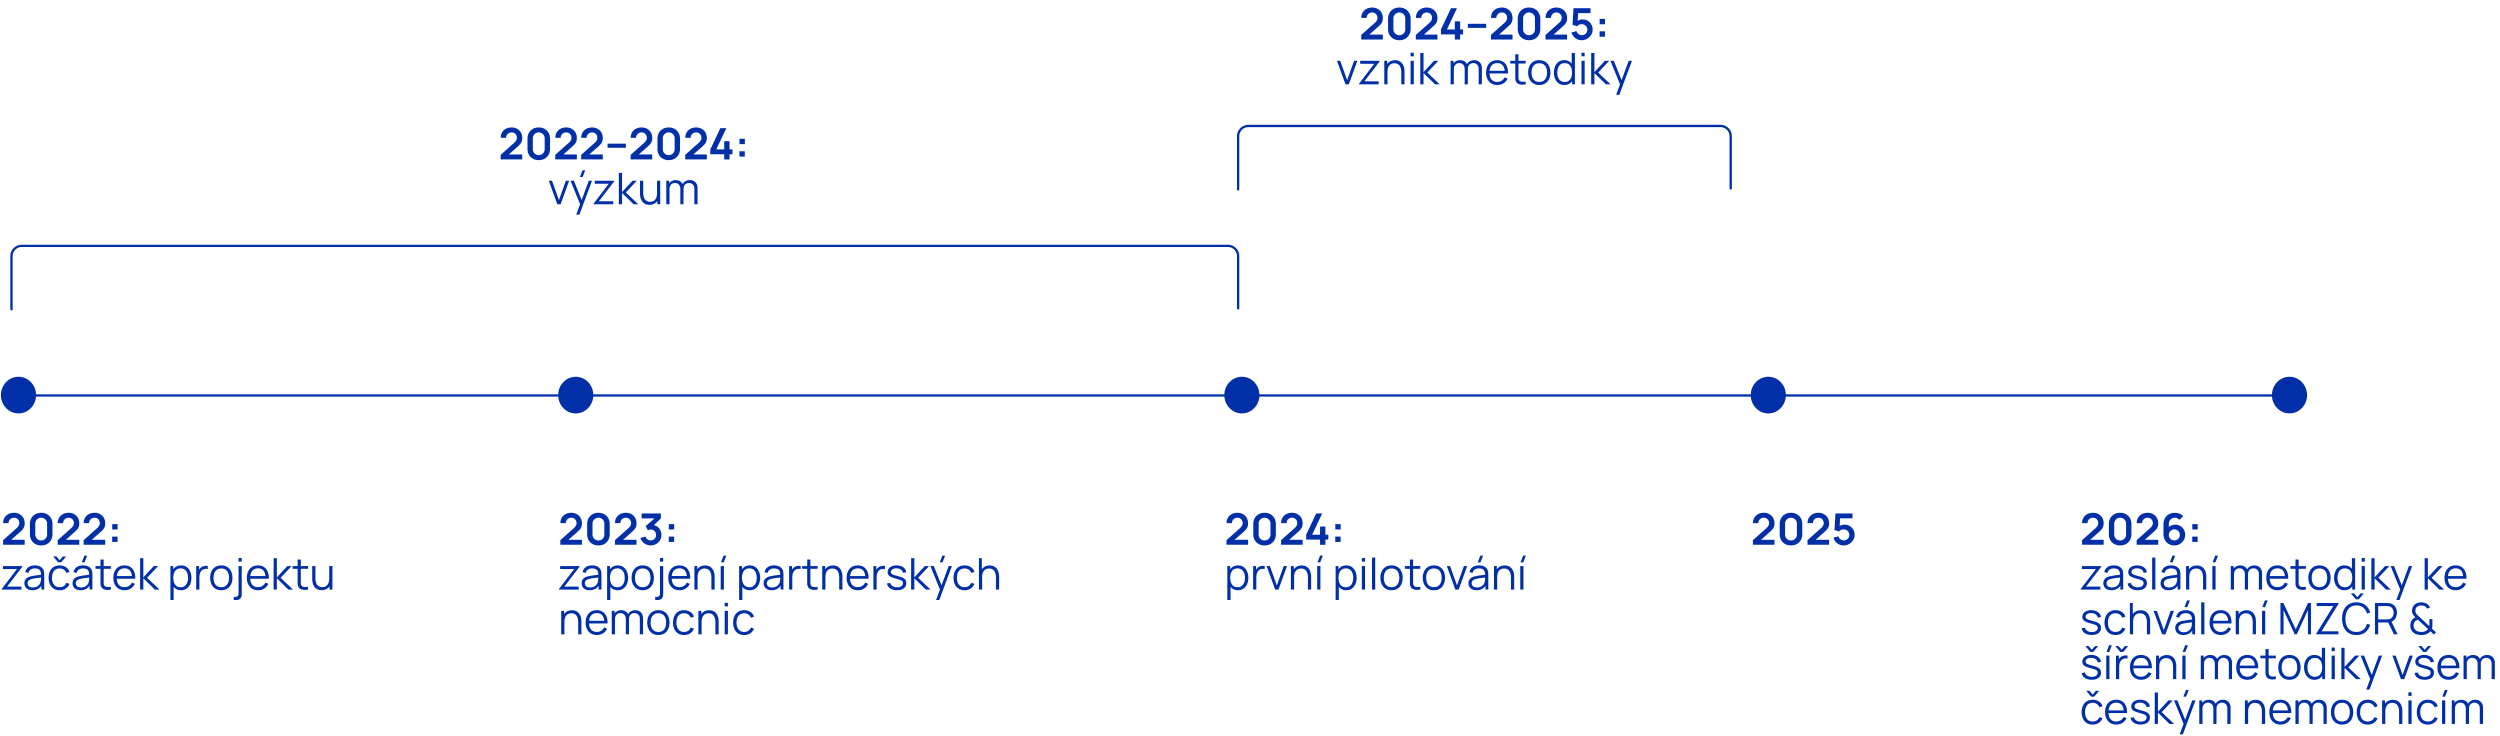 <svg xmlns="http://www.w3.org/2000/svg" width="1284" height="378" fill="none"><path d="M9.502 202.527a.588.588 0 1 0 0 1.177v-1.177Zm0 1.177H1175.88v-1.177H9.502v1.177Z" fill="#002FA7"/><ellipse cx="9.502" cy="202.919" rx="9.023" ry="9.416" fill="#002FA7"/><path d="M1.597 279.782v-2.348l6.887-6.138c.536-.477.909-.928 1.118-1.352.208-.425.313-.835.313-1.23 0-.537-.116-1.014-.347-1.431a2.592 2.592 0 0 0-.961-1.006c-.403-.246-.869-.369-1.398-.369-.559 0-1.055.13-1.487.391a2.71 2.71 0 0 0-.995 1.017c-.239.425-.35.884-.335 1.375H1.619c0-1.073.238-2.008.715-2.806a4.982 4.982 0 0 1 1.99-1.856c.85-.439 1.83-.659 2.94-.659 1.03 0 1.954.231 2.774.693a4.985 4.985 0 0 1 1.934 1.9c.47.805.704 1.733.704 2.784 0 .768-.104 1.413-.313 1.935a4.545 4.545 0 0 1-.939 1.442c-.41.44-.92.928-1.532 1.464l-4.885 4.327-.246-.671h7.915v2.538H1.596Zm19.558.358c-1.14 0-2.146-.242-3.018-.727a5.292 5.292 0 0 1-2.046-2.046c-.485-.872-.727-1.878-.727-3.018v-5.188c0-1.14.242-2.147.727-3.019a5.21 5.21 0 0 1 2.046-2.034c.872-.492 1.878-.738 3.018-.738s2.143.246 3.008.738a5.21 5.21 0 0 1 2.046 2.034c.492.872.738 1.879.738 3.019v5.188c0 1.14-.246 2.146-.738 3.018a5.293 5.293 0 0 1-2.046 2.046c-.865.485-1.867.727-3.008.727Zm0-2.56a3.01 3.01 0 0 0 1.543-.403 3.09 3.09 0 0 0 1.096-1.095 3.02 3.02 0 0 0 .402-1.543v-5.579a2.98 2.98 0 0 0-.402-1.543 2.978 2.978 0 0 0-1.096-1.096 2.95 2.95 0 0 0-1.543-.413 2.95 2.95 0 0 0-1.543.413 2.978 2.978 0 0 0-1.095 1.096 2.98 2.98 0 0 0-.403 1.543v5.579c0 .566.134 1.08.403 1.543.268.454.633.819 1.096 1.095a3.01 3.01 0 0 0 1.542.403Zm8.48 2.202v-2.348l6.887-6.138c.536-.477.909-.928 1.118-1.352.208-.425.313-.835.313-1.23 0-.537-.116-1.014-.347-1.431a2.593 2.593 0 0 0-.961-1.006c-.403-.246-.869-.369-1.398-.369-.559 0-1.055.13-1.487.391a2.71 2.71 0 0 0-.995 1.017 2.6 2.6 0 0 0-.335 1.375h-2.773c0-1.073.238-2.008.715-2.806a4.982 4.982 0 0 1 1.99-1.856c.85-.439 1.83-.659 2.94-.659 1.03 0 1.954.231 2.774.693a4.985 4.985 0 0 1 1.934 1.9c.47.805.704 1.733.704 2.784 0 .768-.104 1.413-.313 1.935a4.545 4.545 0 0 1-.939 1.442c-.41.44-.92.928-1.532 1.464l-4.886 4.327-.245-.671h7.915v2.538h-11.08Zm13.32 0v-2.348l6.887-6.138c.537-.477.91-.928 1.118-1.352.209-.425.313-.835.313-1.23 0-.537-.116-1.014-.347-1.431a2.591 2.591 0 0 0-.961-1.006c-.403-.246-.869-.369-1.398-.369-.559 0-1.054.13-1.487.391a2.71 2.71 0 0 0-.995 1.017c-.238.425-.35.884-.335 1.375h-2.773c0-1.073.239-2.008.716-2.806a4.981 4.981 0 0 1 1.99-1.856c.85-.439 1.83-.659 2.94-.659 1.029 0 1.953.231 2.773.693a4.986 4.986 0 0 1 1.934 1.9c.47.805.704 1.733.704 2.784 0 .768-.104 1.413-.313 1.935a4.545 4.545 0 0 1-.939 1.442c-.41.44-.92.928-1.531 1.464l-4.886 4.327-.246-.671h7.915v2.538h-11.08Zm14.662-1.431v-2.761h2.761v2.761h-2.761Zm.022-6.406v-2.762H60.4v2.762h-2.76ZM.926 302.805v-.347l7.792-10.196h-7.21v-1.532h9.916v.38l-7.781 10.163h7.356v1.532H.926Zm15.73.335c-.908 0-1.672-.164-2.291-.492-.611-.328-1.07-.764-1.375-1.308a3.57 3.57 0 0 1-.459-1.778c0-.656.13-1.215.392-1.677.268-.469.63-.853 1.084-1.151a5.438 5.438 0 0 1 1.599-.682 23.41 23.41 0 0 1 2.024-.392 51.144 51.144 0 0 1 2.18-.301c.715-.09 1.341-.176 1.878-.258l-.581.358c.022-1.192-.21-2.076-.694-2.65-.484-.573-1.326-.86-2.526-.86-.828 0-1.528.186-2.102.559-.567.372-.965.961-1.197 1.766l-1.598-.469c.275-1.081.83-1.92 1.666-2.516.834-.596 1.919-.894 3.253-.894 1.103 0 2.039.208 2.806.626.776.41 1.323 1.006 1.644 1.788.149.351.246.742.29 1.174.045.433.068.872.068 1.32v7.502h-1.465v-3.03l.425.179c-.41 1.036-1.047 1.826-1.912 2.37s-1.9.816-3.108.816Zm.19-1.42c.769 0 1.44-.138 2.013-.414a3.632 3.632 0 0 0 1.387-1.129 3.88 3.88 0 0 0 .682-1.632 6.11 6.11 0 0 0 .145-1.275c.008-.469.011-.819.011-1.051l.626.325c-.559.074-1.166.149-1.822.223a54.71 54.71 0 0 0-1.923.257c-.626.097-1.193.213-1.7.347a4.608 4.608 0 0 0-.995.414c-.32.171-.585.402-.793.693-.202.291-.302.652-.302 1.084 0 .351.086.69.257 1.018.179.328.462.6.85.816.395.216.916.324 1.565.324Zm10.47-15.909h1.676l1.644 1.934 1.643-1.934h1.677l-2.56 3.018h-1.52l-2.56-3.018Zm3.32 17.329c-1.215 0-2.244-.272-3.086-.816-.842-.544-1.483-1.293-1.923-2.247-.432-.962-.656-2.065-.67-3.31.014-1.267.245-2.377.692-3.331.448-.962 1.092-1.707 1.935-2.236.842-.537 1.863-.805 3.063-.805 1.222 0 2.285.298 3.186.894a4.504 4.504 0 0 1 1.867 2.448l-1.61.515c-.283-.723-.734-1.282-1.352-1.677-.611-.403-1.312-.604-2.102-.604-.887 0-1.621.205-2.203.615-.581.402-1.013.965-1.296 1.688-.284.723-.43 1.554-.437 2.493.015 1.446.35 2.609 1.007 3.489.656.872 1.632 1.308 2.929 1.308.82 0 1.517-.187 2.09-.559.582-.381 1.022-.932 1.32-1.655l1.654.492c-.447 1.073-1.103 1.893-1.967 2.46-.865.559-1.897.838-3.097.838Zm12.785-14.311h-1.408l1.341-3.466h1.409l-1.342 3.466Zm-2.023 14.311c-.91 0-1.674-.164-2.292-.492-.612-.328-1.07-.764-1.376-1.308a3.57 3.57 0 0 1-.458-1.778c0-.656.13-1.215.391-1.677.269-.469.63-.853 1.085-1.151a5.438 5.438 0 0 1 1.599-.682 23.41 23.41 0 0 1 2.023-.392 51.144 51.144 0 0 1 2.18-.301c.716-.09 1.342-.176 1.879-.258l-.582.358c.023-1.192-.208-2.076-.693-2.65-.484-.573-1.327-.86-2.527-.86-.827 0-1.528.186-2.102.559-.566.372-.965.961-1.196 1.766l-1.599-.469c.276-1.081.832-1.92 1.666-2.516.835-.596 1.92-.894 3.254-.894 1.103 0 2.038.208 2.806.626.775.41 1.323 1.006 1.643 1.788.15.351.247.742.291 1.174.045.433.067.872.067 1.32v7.502h-1.464v-3.03l.424.179c-.41 1.036-1.047 1.826-1.911 2.37-.865.544-1.9.816-3.108.816Zm.19-1.42c.767 0 1.438-.138 2.012-.414a3.632 3.632 0 0 0 1.386-1.129c.35-.484.578-1.028.682-1.632a6.11 6.11 0 0 0 .146-1.275c.007-.469.011-.819.011-1.051l.626.325c-.559.074-1.166.149-1.822.223a54.71 54.71 0 0 0-1.923.257c-.626.097-1.193.213-1.7.347a4.608 4.608 0 0 0-.995.414c-.32.171-.585.402-.794.693-.2.291-.301.652-.301 1.084 0 .351.085.69.257 1.018.179.328.462.6.85.816.394.216.916.324 1.565.324Zm15.354 1.085a8.065 8.065 0 0 1-2.013.167 4.441 4.441 0 0 1-1.766-.425 2.545 2.545 0 0 1-1.174-1.185 3.479 3.479 0 0 1-.358-1.352 49.51 49.51 0 0 1-.022-1.577v-11.057h1.632v10.99c0 .507.004.932.011 1.275.015.335.093.633.235.894.268.499.693.798 1.275.894.588.097 1.315.075 2.18-.067v1.443Zm-7.916-10.666v-1.409h7.916v1.409h-7.916Zm14.967 11.001c-1.177 0-2.198-.261-3.063-.783-.857-.521-1.524-1.256-2.001-2.202-.477-.947-.716-2.057-.716-3.332 0-1.319.235-2.459.705-3.421.47-.961 1.129-1.703 1.979-2.225.857-.522 1.867-.782 3.03-.782 1.192 0 2.21.275 3.051.827.843.544 1.48 1.327 1.912 2.348.433 1.021.63 2.24.593 3.656h-1.677v-.582c-.03-1.565-.37-2.746-1.017-3.544-.642-.797-1.58-1.196-2.818-1.196-1.297 0-2.292.421-2.985 1.263-.686.842-1.029 2.043-1.029 3.6 0 1.521.343 2.702 1.029 3.544.693.835 1.673 1.253 2.94 1.253.865 0 1.618-.198 2.259-.593.648-.402 1.159-.98 1.531-1.733l1.532.593c-.477 1.051-1.181 1.867-2.113 2.448-.924.574-1.971.861-3.142.861Zm-4.617-5.914v-1.375H68.6v1.375h-9.224Zm12.577 5.579.011-16.1h1.655v9.839l5.389-5.814h2.191l-5.657 6.037 6.395 6.038h-2.393l-5.925-5.814v5.814h-1.666Zm21.003.335c-1.11 0-2.05-.279-2.818-.838-.767-.567-1.349-1.331-1.744-2.292-.395-.969-.592-2.054-.592-3.254 0-1.222.197-2.31.592-3.265.403-.961.992-1.718 1.767-2.269.775-.552 1.729-.827 2.862-.827 1.103 0 2.05.279 2.84.838.79.559 1.394 1.319 1.811 2.281.425.961.637 2.042.637 3.242 0 1.208-.212 2.292-.637 3.254-.425.961-1.036 1.725-1.834 2.292-.797.559-1.759.838-2.884.838Zm-5.434 5.031V290.73h1.476v9.089h.179v8.352h-1.655Zm5.266-6.563c.842 0 1.543-.212 2.102-.637.56-.425.977-1.002 1.252-1.733.284-.738.425-1.565.425-2.482 0-.909-.138-1.729-.414-2.46-.275-.73-.697-1.308-1.263-1.732-.559-.425-1.27-.638-2.135-.638-.843 0-1.543.205-2.102.615-.552.41-.966.98-1.241 1.711-.276.723-.414 1.558-.414 2.504 0 .932.138 1.767.414 2.504.275.731.693 1.305 1.252 1.722.559.418 1.267.626 2.124.626Zm7.978 1.197V290.73h1.476v2.907l-.291-.38a4.18 4.18 0 0 1 .526-.984c.216-.306.451-.555.704-.749a3.177 3.177 0 0 1 1.096-.626 4.452 4.452 0 0 1 1.263-.258c.425-.029.813 0 1.163.09v1.543a3.973 3.973 0 0 0-1.442-.078 2.737 2.737 0 0 0-1.442.626 2.99 2.99 0 0 0-.906 1.129 4.834 4.834 0 0 0-.403 1.386c-.067.485-.1.965-.1 1.442v6.027h-1.644Zm12.882.335c-1.2 0-2.225-.272-3.075-.816-.849-.544-1.502-1.297-1.956-2.259-.455-.961-.682-2.064-.682-3.309 0-1.267.231-2.378.693-3.332.462-.954 1.118-1.695 1.968-2.224.857-.537 1.874-.805 3.052-.805 1.207 0 2.236.272 3.086.816.857.536 1.509 1.285 1.956 2.247.455.954.682 2.053.682 3.298 0 1.267-.227 2.381-.682 3.343-.454.954-1.11 1.699-1.967 2.236-.858.537-1.882.805-3.075.805Zm0-1.576c1.342 0 2.34-.444 2.996-1.331.656-.894.984-2.053.984-3.477 0-1.461-.332-2.624-.995-3.488-.656-.865-1.651-1.297-2.985-1.297-.902 0-1.647.205-2.236.615-.581.402-1.018.965-1.308 1.688-.283.716-.425 1.543-.425 2.482 0 1.454.335 2.62 1.006 3.5.671.872 1.659 1.308 2.963 1.308Zm6.402 6.607v-1.587h.682c.544 0 .976-.142 1.297-.425.328-.276.492-.742.492-1.398V290.73h1.632v14.445c0 1.006-.242 1.755-.727 2.247-.477.499-1.211.749-2.202.749h-1.174Zm2.471-19.733v-1.845h1.632v1.845h-1.632Zm10.039 14.702c-1.178 0-2.199-.261-3.064-.783-.857-.521-1.524-1.256-2.001-2.202-.477-.947-.715-2.057-.715-3.332 0-1.319.234-2.459.704-3.421.47-.961 1.129-1.703 1.979-2.225.857-.522 1.867-.782 3.03-.782 1.192 0 2.21.275 3.052.827.842.544 1.48 1.327 1.912 2.348.432 1.021.63 2.24.592 3.656h-1.677v-.582c-.029-1.565-.369-2.746-1.017-3.544-.641-.797-1.58-1.196-2.817-1.196-1.297 0-2.292.421-2.986 1.263-.685.842-1.028 2.043-1.028 3.6 0 1.521.343 2.702 1.028 3.544.694.835 1.674 1.253 2.941 1.253.864 0 1.617-.198 2.258-.593.649-.402 1.159-.98 1.532-1.733l1.532.593c-.477 1.051-1.182 1.867-2.113 2.448-.925.574-1.972.861-3.142.861Zm-4.618-5.914v-1.375h9.224v1.375h-9.224Zm12.577 5.579.012-16.1h1.654v9.839l5.389-5.814h2.191l-5.657 6.037 6.395 6.038h-2.392l-5.926-5.814v5.814h-1.666Zm17.678 0a8.062 8.062 0 0 1-2.012.167 4.436 4.436 0 0 1-1.766-.425 2.541 2.541 0 0 1-1.174-1.185 3.46 3.46 0 0 1-.358-1.352 49.076 49.076 0 0 1-.023-1.577v-11.057h1.633v10.99c0 .507.004.932.011 1.275.015.335.093.633.235.894.268.499.693.798 1.274.894.589.097 1.316.075 2.18-.067v1.443Zm-7.915-10.666v-1.409h7.915v1.409h-7.915Zm14.912 10.967c-.723 0-1.357-.111-1.901-.335a4.205 4.205 0 0 1-1.375-.906 4.77 4.77 0 0 1-.906-1.296 6.57 6.57 0 0 1-.503-1.554 8.863 8.863 0 0 1-.156-1.644v-6.641h1.654v6.16c0 .664.064 1.279.191 1.845.126.566.327 1.062.603 1.487.283.417.645.742 1.085.973.447.231.987.346 1.621.346.581 0 1.092-.1 1.532-.302a2.98 2.98 0 0 0 1.118-.86c.305-.381.536-.839.693-1.376a6.646 6.646 0 0 0 .235-1.833l1.162.257c0 1.237-.216 2.277-.648 3.119-.432.842-1.029 1.48-1.789 1.912-.76.432-1.632.648-2.616.648Zm4.058-.301v-2.974h-.167v-9.101h1.643v12.075h-1.476Z" fill="#002FA7"/><ellipse cx="295.7" cy="202.919" rx="9.023" ry="9.416" fill="#002FA7"/><path d="M287.795 279.782v-2.348l6.887-6.138c.536-.477.909-.928 1.118-1.352.209-.425.313-.835.313-1.23 0-.537-.116-1.014-.347-1.431a2.59 2.59 0 0 0-.961-1.006c-.403-.246-.869-.369-1.398-.369-.559 0-1.054.13-1.487.391a2.712 2.712 0 0 0-.995 1.017c-.238.425-.35.884-.335 1.375h-2.773c0-1.073.239-2.008.716-2.806a4.98 4.98 0 0 1 1.99-1.856c.849-.439 1.83-.659 2.94-.659 1.029 0 1.953.231 2.773.693a4.988 4.988 0 0 1 1.934 1.9c.47.805.704 1.733.704 2.784 0 .768-.104 1.413-.313 1.935a4.522 4.522 0 0 1-.939 1.442c-.41.44-.92.928-1.531 1.464l-4.886 4.327-.246-.671h7.915v2.538h-11.079Zm19.559.358c-1.141 0-2.147-.242-3.019-.727a5.294 5.294 0 0 1-2.046-2.046c-.485-.872-.727-1.878-.727-3.018v-5.188c0-1.14.242-2.147.727-3.019a5.21 5.21 0 0 1 2.046-2.034c.872-.492 1.878-.738 3.019-.738 1.14 0 2.142.246 3.007.738a5.21 5.21 0 0 1 2.046 2.034c.492.872.738 1.879.738 3.019v5.188c0 1.14-.246 2.146-.738 3.018a5.294 5.294 0 0 1-2.046 2.046c-.865.485-1.867.727-3.007.727Zm0-2.56c.566 0 1.08-.134 1.542-.403a3.083 3.083 0 0 0 1.096-1.095c.268-.463.403-.977.403-1.543v-5.579c0-.574-.135-1.088-.403-1.543a2.97 2.97 0 0 0-1.096-1.096 2.949 2.949 0 0 0-1.542-.413 2.95 2.95 0 0 0-1.543.413 2.978 2.978 0 0 0-1.096 1.096 2.982 2.982 0 0 0-.402 1.543v5.579c0 .566.134 1.08.402 1.543a3.09 3.09 0 0 0 1.096 1.095c.462.269.976.403 1.543.403Zm8.479 2.202v-2.348l6.887-6.138c.536-.477.909-.928 1.118-1.352.209-.425.313-.835.313-1.23 0-.537-.116-1.014-.347-1.431a2.59 2.59 0 0 0-.961-1.006c-.403-.246-.869-.369-1.398-.369-.559 0-1.054.13-1.487.391a2.712 2.712 0 0 0-.995 1.017c-.238.425-.35.884-.335 1.375h-2.773c0-1.073.239-2.008.716-2.806a4.98 4.98 0 0 1 1.99-1.856c.849-.439 1.83-.659 2.94-.659 1.029 0 1.953.231 2.773.693a4.98 4.98 0 0 1 1.934 1.9c.47.805.704 1.733.704 2.784 0 .768-.104 1.413-.313 1.935a4.522 4.522 0 0 1-.939 1.442c-.41.44-.92.928-1.531 1.464l-4.886 4.327-.246-.671h7.915v2.538h-11.079Zm18.374.324a5.627 5.627 0 0 1-2.281-.469 5.518 5.518 0 0 1-1.867-1.331 5.137 5.137 0 0 1-1.13-2.034l2.605-.705c.187.641.526 1.137 1.018 1.487a2.772 2.772 0 0 0 1.643.503 2.74 2.74 0 0 0 1.42-.369c.418-.246.746-.577.984-.995.239-.424.358-.898.358-1.419 0-.798-.257-1.465-.772-2.002-.514-.536-1.177-.805-1.99-.805-.246 0-.488.034-.726.101-.231.067-.455.16-.671.279l-1.23-2.124 5.411-4.628.235.648h-7.658v-2.538h9.872v2.549l-4.349 4.182-.023-.794c.977.067 1.808.339 2.493.816a4.68 4.68 0 0 1 1.588 1.845c.373.752.559 1.576.559 2.471 0 1.013-.25 1.923-.749 2.727a5.38 5.38 0 0 1-1.99 1.912c-.827.462-1.744.693-2.75.693Zm9.28-1.755v-2.761h2.762v2.761h-2.762Zm.023-6.406v-2.762h2.761v2.762h-2.761Zm-56.386 30.86v-.347l7.793-10.196h-7.212v-1.532h9.917v.38l-7.781 10.163h7.356v1.532h-10.073Zm15.731.335c-.909 0-1.673-.164-2.292-.492-.611-.328-1.069-.764-1.375-1.308a3.566 3.566 0 0 1-.458-1.778c0-.656.13-1.215.391-1.677.268-.469.63-.853 1.084-1.151a5.447 5.447 0 0 1 1.599-.682c.611-.149 1.286-.28 2.024-.392a51.096 51.096 0 0 1 2.18-.301c.715-.09 1.342-.176 1.878-.258l-.581.358c.022-1.192-.209-2.076-.693-2.65-.485-.573-1.327-.86-2.527-.86-.827 0-1.528.186-2.102.559-.566.372-.965.961-1.196 1.766l-1.599-.469c.276-1.081.831-1.92 1.666-2.516.835-.596 1.919-.894 3.253-.894 1.103 0 2.039.208 2.807.626.775.41 1.323 1.006 1.643 1.788.149.351.246.742.291 1.174.044.433.067.872.067 1.32v7.502h-1.465v-3.03l.425.179c-.41 1.036-1.047 1.826-1.912 2.37-.864.544-1.9.816-3.108.816Zm.19-1.42c.768 0 1.439-.138 2.013-.414a3.628 3.628 0 0 0 1.386-1.129c.35-.484.578-1.028.682-1.632a6.11 6.11 0 0 0 .145-1.275c.008-.469.012-.819.012-1.051l.626.325c-.559.074-1.167.149-1.823.223-.648.075-1.289.161-1.923.257-.626.097-1.192.213-1.699.347a4.595 4.595 0 0 0-.995.414 2.287 2.287 0 0 0-.794.693c-.201.291-.302.652-.302 1.084 0 .351.086.69.257 1.018.179.328.462.6.85.816.395.216.917.324 1.565.324Zm14.203 1.42c-1.111 0-2.05-.279-2.818-.838-.767-.567-1.349-1.331-1.744-2.292-.395-.969-.592-2.054-.592-3.254 0-1.222.197-2.31.592-3.265.403-.961.992-1.718 1.767-2.269.775-.552 1.729-.827 2.862-.827 1.103 0 2.05.279 2.84.838.79.559 1.393 1.319 1.811 2.281.425.961.637 2.042.637 3.242 0 1.208-.212 2.292-.637 3.254-.425.961-1.036 1.725-1.834 2.292-.797.559-1.759.838-2.884.838Zm-5.434 5.031V290.73h1.476v9.089h.179v8.352h-1.655Zm5.266-6.563c.842 0 1.543-.212 2.102-.637.559-.425.976-1.002 1.252-1.733.283-.738.425-1.565.425-2.482 0-.909-.138-1.729-.414-2.46-.275-.73-.697-1.308-1.263-1.732-.559-.425-1.271-.638-2.135-.638-.843 0-1.543.205-2.102.615-.552.41-.966.98-1.241 1.711-.276.723-.414 1.558-.414 2.504 0 .932.138 1.767.414 2.504.275.731.693 1.305 1.252 1.722.559.418 1.267.626 2.124.626Zm13.021 1.532c-1.2 0-2.225-.272-3.075-.816-.85-.544-1.502-1.297-1.957-2.259-.454-.961-.682-2.064-.682-3.309 0-1.267.231-2.378.694-3.332.462-.954 1.118-1.695 1.967-2.224.857-.537 1.875-.805 3.053-.805 1.207 0 2.236.272 3.085.816.857.536 1.51 1.285 1.957 2.247.455.954.682 2.053.682 3.298 0 1.267-.227 2.381-.682 3.343-.455.954-1.111 1.699-1.968 2.236-.857.537-1.882.805-3.074.805Zm0-1.576c1.341 0 2.34-.444 2.996-1.331.656-.894.984-2.053.984-3.477 0-1.461-.332-2.624-.995-3.488-.656-.865-1.651-1.297-2.985-1.297-.902 0-1.648.205-2.237.615-.581.402-1.017.965-1.308 1.688-.283.716-.424 1.543-.424 2.482 0 1.454.335 2.62 1.006 3.5.671.872 1.658 1.308 2.963 1.308Zm6.401 6.607v-1.587h.682c.544 0 .977-.142 1.297-.425.328-.276.492-.742.492-1.398V290.73h1.632v14.445c0 1.006-.242 1.755-.726 2.247-.477.499-1.211.749-2.203.749h-1.174Zm2.471-19.733v-1.845h1.632v1.845h-1.632Zm10.039 14.702c-1.177 0-2.198-.261-3.063-.783-.857-.521-1.524-1.256-2.001-2.202-.477-.947-.716-2.057-.716-3.332 0-1.319.235-2.459.705-3.421.469-.961 1.129-1.703 1.979-2.225.857-.522 1.867-.782 3.029-.782 1.193 0 2.21.275 3.053.827.842.544 1.479 1.327 1.911 2.348.433 1.021.63 2.24.593 3.656h-1.677v-.582c-.03-1.565-.369-2.746-1.017-3.544-.641-.797-1.581-1.196-2.818-1.196-1.297 0-2.292.421-2.985 1.263-.686.842-1.029 2.043-1.029 3.6 0 1.521.343 2.702 1.029 3.544.693.835 1.673 1.253 2.94 1.253.865 0 1.618-.198 2.259-.593.648-.402 1.159-.98 1.532-1.733l1.531.593c-.477 1.051-1.181 1.867-2.113 2.448-.924.574-1.971.861-3.142.861Zm-4.617-5.914v-1.375h9.224v1.375h-9.224Zm20.981 5.579v-6.161c0-.671-.063-1.285-.19-1.844a4.258 4.258 0 0 0-.615-1.476 2.811 2.811 0 0 0-1.084-.984c-.44-.231-.977-.347-1.61-.347-.582 0-1.096.101-1.543.302-.44.201-.813.492-1.118.872a3.91 3.91 0 0 0-.682 1.364c-.157.537-.235 1.148-.235 1.834l-1.163-.257c0-1.238.217-2.277.649-3.12.432-.842 1.028-1.479 1.789-1.911.76-.433 1.632-.649 2.616-.649.723 0 1.353.112 1.889.335a4.058 4.058 0 0 1 1.375.906c.381.38.686.816.917 1.308.231.485.399 1.003.503 1.554.105.544.157 1.088.157 1.633v6.641h-1.655Zm-8.732 0V290.73h1.487v2.974h.168v9.101h-1.655Zm15.066-13.976h-1.409l1.331-3.466h1.408l-1.33 3.466Zm-1.554 13.976V290.73h1.643v12.075h-1.643Zm14.894.335c-1.111 0-2.05-.279-2.817-.838-.768-.567-1.35-1.331-1.745-2.292-.395-.969-.592-2.054-.592-3.254 0-1.222.197-2.31.592-3.265.403-.961.992-1.718 1.767-2.269.775-.552 1.729-.827 2.862-.827 1.103 0 2.05.279 2.84.838.79.559 1.394 1.319 1.811 2.281.425.961.637 2.042.637 3.242 0 1.208-.212 2.292-.637 3.254-.425.961-1.036 1.725-1.834 2.292-.797.559-1.759.838-2.884.838Zm-5.434 5.031V290.73h1.476v9.089h.179v8.352h-1.655Zm5.266-6.563c.843 0 1.543-.212 2.102-.637.559-.425.977-1.002 1.252-1.733.284-.738.425-1.565.425-2.482 0-.909-.138-1.729-.413-2.46-.276-.73-.697-1.308-1.264-1.732-.559-.425-1.271-.638-2.135-.638-.843 0-1.543.205-2.102.615-.552.41-.965.98-1.241 1.711-.276.723-.414 1.558-.414 2.504 0 .932.138 1.767.414 2.504.276.731.693 1.305 1.252 1.722.559.418 1.267.626 2.124.626Zm11.433 1.532c-.909 0-1.673-.164-2.292-.492-.611-.328-1.069-.764-1.375-1.308a3.566 3.566 0 0 1-.458-1.778c0-.656.13-1.215.391-1.677.268-.469.63-.853 1.084-1.151a5.447 5.447 0 0 1 1.599-.682c.611-.149 1.286-.28 2.024-.392a51.096 51.096 0 0 1 2.18-.301c.716-.09 1.342-.176 1.878-.258l-.581.358c.022-1.192-.209-2.076-.693-2.65-.485-.573-1.327-.86-2.527-.86-.827 0-1.528.186-2.102.559-.566.372-.965.961-1.196 1.766l-1.599-.469c.276-1.081.831-1.92 1.666-2.516.835-.596 1.919-.894 3.253-.894 1.103 0 2.039.208 2.807.626.775.41 1.323 1.006 1.643 1.788.149.351.246.742.291 1.174.044.433.067.872.067 1.32v7.502h-1.465v-3.03l.425.179c-.41 1.036-1.047 1.826-1.912 2.37-.864.544-1.9.816-3.108.816Zm.19-1.42c.768 0 1.439-.138 2.013-.414a3.628 3.628 0 0 0 1.386-1.129c.35-.484.578-1.028.682-1.632a6.11 6.11 0 0 0 .145-1.275c.008-.469.012-.819.012-1.051l.626.325c-.559.074-1.167.149-1.823.223-.648.075-1.289.161-1.923.257-.626.097-1.192.213-1.699.347a4.595 4.595 0 0 0-.995.414 2.287 2.287 0 0 0-.794.693c-.201.291-.302.652-.302 1.084 0 .351.086.69.257 1.018.179.328.462.6.85.816.395.216.917.324 1.565.324Zm8.78 1.085V290.73h1.476v2.907l-.291-.38a4.18 4.18 0 0 1 .526-.984c.216-.306.451-.555.704-.749a3.177 3.177 0 0 1 1.096-.626 4.452 4.452 0 0 1 1.263-.258c.425-.029.813 0 1.163.09v1.543a3.973 3.973 0 0 0-1.442-.078 2.737 2.737 0 0 0-1.442.626 2.99 2.99 0 0 0-.906 1.129 4.834 4.834 0 0 0-.403 1.386c-.067.485-.1.965-.1 1.442v6.027h-1.644Zm14.632 0a8.062 8.062 0 0 1-2.012.167 4.445 4.445 0 0 1-1.767-.425 2.546 2.546 0 0 1-1.174-1.185 3.495 3.495 0 0 1-.358-1.352 49.309 49.309 0 0 1-.022-1.577v-11.057h1.632v10.99c0 .507.004.932.012 1.275.014.335.093.633.234.894.269.499.694.798 1.275.894.589.097 1.315.075 2.18-.067v1.443Zm-7.916-10.666v-1.409h7.916v1.409h-7.916Zm19.016 10.666v-6.161c0-.671-.064-1.285-.19-1.844a4.258 4.258 0 0 0-.615-1.476 2.814 2.814 0 0 0-1.085-.984c-.44-.231-.976-.347-1.61-.347-.581 0-1.096.101-1.543.302a3.048 3.048 0 0 0-1.118.872 3.926 3.926 0 0 0-.682 1.364c-.156.537-.235 1.148-.235 1.834l-1.162-.257c0-1.238.216-2.277.648-3.12.432-.842 1.029-1.479 1.789-1.911.76-.433 1.632-.649 2.616-.649.723 0 1.353.112 1.89.335a4.068 4.068 0 0 1 1.375.906c.38.38.686.816.917 1.308.231.485.398 1.003.503 1.554.104.544.156 1.088.156 1.633v6.641h-1.654Zm-8.732 0V290.73h1.487v2.974h.167v9.101h-1.654Zm18.331.335c-1.177 0-2.198-.261-3.063-.783-.857-.521-1.524-1.256-2.001-2.202-.477-.947-.716-2.057-.716-3.332 0-1.319.235-2.459.705-3.421.469-.961 1.129-1.703 1.978-2.225.858-.522 1.868-.782 3.03-.782 1.193 0 2.21.275 3.053.827.842.544 1.479 1.327 1.911 2.348.433 1.021.63 2.24.593 3.656h-1.677v-.582c-.03-1.565-.369-2.746-1.018-3.544-.641-.797-1.58-1.196-2.817-1.196-1.297 0-2.292.421-2.985 1.263-.686.842-1.029 2.043-1.029 3.6 0 1.521.343 2.702 1.029 3.544.693.835 1.673 1.253 2.94 1.253.865 0 1.618-.198 2.259-.593.648-.402 1.159-.98 1.531-1.733l1.532.593c-.477 1.051-1.181 1.867-2.113 2.448-.924.574-1.971.861-3.142.861Zm-4.617-5.914v-1.375h9.224v1.375h-9.224Zm12.588 5.579V290.73h1.476v2.907l-.291-.38c.134-.358.309-.686.526-.984.216-.306.451-.555.704-.749a3.168 3.168 0 0 1 1.096-.626 4.452 4.452 0 0 1 1.263-.258c.425-.029.812 0 1.163.09v1.543a3.975 3.975 0 0 0-1.442-.078 2.743 2.743 0 0 0-1.443.626 2.998 2.998 0 0 0-.905 1.129 4.771 4.771 0 0 0-.403 1.386c-.067.485-.1.965-.1 1.442v6.027h-1.644Zm12.127.324c-1.417 0-2.583-.306-3.5-.917-.909-.611-1.468-1.461-1.677-2.549l1.677-.28c.179.686.585 1.234 1.219 1.644.641.402 1.431.604 2.37.604.917 0 1.64-.19 2.169-.57.529-.388.794-.914.794-1.577 0-.373-.086-.674-.257-.906-.164-.238-.503-.458-1.018-.659-.514-.201-1.282-.44-2.303-.716-1.096-.298-1.953-.596-2.571-.894-.619-.298-1.059-.641-1.32-1.029-.26-.395-.391-.875-.391-1.442 0-.686.194-1.286.581-1.8.388-.522.925-.924 1.61-1.207.686-.291 1.484-.436 2.393-.436.909 0 1.722.149 2.437.447.723.29 1.305.7 1.744 1.23a3.45 3.45 0 0 1 .783 1.844l-1.677.302a2.417 2.417 0 0 0-1.062-1.677c-.589-.417-1.338-.633-2.247-.648-.857-.023-1.554.141-2.091.492-.537.342-.805.801-.805 1.375 0 .32.097.596.291.827.193.224.544.436 1.051.637.514.202 1.244.422 2.191.66 1.111.283 1.983.581 2.616.894.634.314 1.085.682 1.353 1.107.268.425.402.951.402 1.577 0 1.14-.424 2.038-1.274 2.694-.842.649-2.005.973-3.488.973Zm7.231-.324.011-16.1h1.655v9.839L475 290.73h2.191l-5.657 6.037 6.395 6.038h-2.393l-5.925-5.814v5.814h-1.666Zm16.135-13.976h-1.409l1.331-3.466h1.408l-1.33 3.466Zm-3.309 19.342 2.336-6.339.034 1.878-5.288-12.98h1.744l4.338 10.856h-.716l4.003-10.856h1.677l-6.485 17.441h-1.643Zm14.642-5.031c-1.215 0-2.244-.272-3.086-.816-.842-.544-1.483-1.293-1.923-2.247-.432-.962-.656-2.065-.671-3.31.015-1.267.246-2.377.693-3.331.447-.962 1.092-1.707 1.934-2.236.843-.537 1.864-.805 3.064-.805 1.222 0 2.284.298 3.186.894a4.5 4.5 0 0 1 1.867 2.448l-1.61.515c-.283-.723-.734-1.282-1.352-1.677-.612-.403-1.312-.604-2.102-.604-.887 0-1.622.205-2.203.615-.581.402-1.014.965-1.297 1.688-.283.723-.428 1.554-.436 2.493.015 1.446.35 2.609 1.006 3.489.656.872 1.633 1.308 2.93 1.308.82 0 1.516-.187 2.09-.559.582-.381 1.021-.932 1.32-1.655l1.654.492c-.447 1.073-1.103 1.893-1.967 2.46-.865.559-1.897.838-3.097.838Zm16.093-.335v-6.161c0-.671-.064-1.285-.19-1.844a4.258 4.258 0 0 0-.615-1.476 2.814 2.814 0 0 0-1.085-.984c-.439-.231-.976-.347-1.61-.347-.581 0-1.095.101-1.543.302a3.048 3.048 0 0 0-1.118.872 3.926 3.926 0 0 0-.682 1.364c-.156.537-.234 1.148-.234 1.834l-1.163-.257c0-1.238.216-2.277.648-3.12.433-.842 1.029-1.479 1.789-1.911.76-.433 1.632-.649 2.616-.649.723 0 1.353.112 1.89.335a4.068 4.068 0 0 1 1.375.906c.38.38.686.816.917 1.308.231.485.399 1.003.503 1.554.104.544.156 1.088.156 1.633v6.641h-1.654Zm-8.732 0v-16.1h1.487v9.09h.168v7.01h-1.655Zm-205.811 23v-6.161c0-.671-.064-1.285-.19-1.844a4.258 4.258 0 0 0-.615-1.476 2.814 2.814 0 0 0-1.085-.984c-.44-.231-.976-.347-1.61-.347-.581 0-1.095.101-1.543.302a3.048 3.048 0 0 0-1.118.872 3.926 3.926 0 0 0-.682 1.364c-.156.537-.235 1.148-.235 1.834l-1.162-.257c0-1.238.216-2.277.648-3.12.433-.842 1.029-1.479 1.789-1.911.76-.433 1.632-.649 2.616-.649.723 0 1.353.112 1.89.335a4.068 4.068 0 0 1 1.375.906c.38.38.686.816.917 1.308.231.485.398 1.003.503 1.554.104.544.156 1.088.156 1.633v6.641h-1.654Zm-8.732 0V313.73h1.487v2.974h.167v9.101h-1.654Zm18.331.335c-1.177 0-2.198-.261-3.063-.783-.857-.521-1.524-1.256-2.001-2.202-.477-.947-.716-2.057-.716-3.332 0-1.319.235-2.459.705-3.421.469-.961 1.129-1.703 1.978-2.225.858-.522 1.868-.782 3.03-.782 1.193 0 2.21.275 3.053.827.842.544 1.479 1.327 1.911 2.348.433 1.021.63 2.24.593 3.656h-1.677v-.582c-.03-1.565-.369-2.746-1.018-3.544-.641-.797-1.58-1.196-2.817-1.196-1.297 0-2.292.421-2.985 1.263-.686.842-1.029 2.043-1.029 3.6 0 1.521.343 2.702 1.029 3.544.693.835 1.673 1.253 2.94 1.253.865 0 1.618-.198 2.259-.593.648-.402 1.159-.98 1.531-1.733l1.532.593c-.477 1.051-1.181 1.867-2.113 2.448-.924.574-1.971.861-3.142.861Zm-4.617-5.914v-1.375h9.224v1.375h-9.224Zm26.661 5.579.011-7.927c0-.932-.261-1.662-.783-2.192-.514-.536-1.17-.804-1.967-.804-.455 0-.899.104-1.331.313-.432.208-.79.544-1.073 1.006-.276.462-.414 1.066-.414 1.811l-.973-.28c-.022-.864.146-1.621.504-2.269a3.874 3.874 0 0 1 1.498-1.509c.641-.366 1.364-.548 2.169-.548 1.215 0 2.187.376 2.918 1.129.73.745 1.095 1.755 1.095 3.03l-.011 8.24h-1.643Zm-14.412 0V313.73h1.476v2.974h.179v9.101h-1.655Zm7.223 0 .011-7.815c0-.962-.257-1.718-.771-2.27-.507-.559-1.178-.838-2.013-.838s-1.509.286-2.024.86c-.514.567-.771 1.323-.771 2.27l-.984-.537c0-.775.183-1.468.548-2.079a3.904 3.904 0 0 1 1.498-1.454c.634-.357 1.353-.536 2.158-.536.768 0 1.45.164 2.046.492a3.502 3.502 0 0 1 1.42 1.431c.343.626.514 1.386.514 2.28l-.011 8.196h-1.621Zm16.719.335c-1.2 0-2.225-.272-3.074-.816-.85-.544-1.502-1.297-1.957-2.259-.454-.961-.682-2.064-.682-3.309 0-1.267.231-2.378.693-3.332.463-.954 1.118-1.695 1.968-2.224.857-.537 1.875-.805 3.052-.805 1.208 0 2.236.272 3.086.816.857.536 1.509 1.285 1.957 2.247.454.954.682 2.053.682 3.298 0 1.267-.228 2.381-.682 3.343-.455.954-1.111 1.699-1.968 2.236-.857.537-1.882.805-3.075.805Zm0-1.576c1.342 0 2.341-.444 2.997-1.331.656-.894.984-2.053.984-3.477 0-1.461-.332-2.624-.996-3.488-.655-.865-1.65-1.297-2.985-1.297-.902 0-1.647.205-2.236.615-.581.402-1.017.965-1.308 1.688-.283.716-.425 1.543-.425 2.482 0 1.454.336 2.62 1.007 3.5.67.872 1.658 1.308 2.962 1.308Zm13.2 1.576c-1.215 0-2.244-.272-3.086-.816-.842-.544-1.483-1.293-1.923-2.247-.432-.962-.656-2.065-.671-3.31.015-1.267.246-2.377.693-3.331.448-.962 1.092-1.707 1.935-2.236.842-.537 1.863-.805 3.063-.805 1.222 0 2.284.298 3.186.894a4.5 4.5 0 0 1 1.867 2.448l-1.61.515c-.283-.723-.734-1.282-1.352-1.677-.612-.403-1.312-.604-2.102-.604-.887 0-1.621.205-2.203.615-.581.402-1.013.965-1.297 1.688-.283.723-.428 1.554-.436 2.493.015 1.446.351 2.609 1.006 3.489.656.872 1.633 1.308 2.93 1.308.82 0 1.517-.187 2.09-.559.582-.381 1.022-.932 1.32-1.655l1.654.492c-.447 1.073-1.103 1.893-1.967 2.46-.865.559-1.897.838-3.097.838Zm16.093-.335v-6.161c0-.671-.064-1.285-.19-1.844a4.258 4.258 0 0 0-.615-1.476 2.807 2.807 0 0 0-1.085-.984c-.439-.231-.976-.347-1.61-.347-.581 0-1.095.101-1.542.302-.44.201-.813.492-1.118.872a3.892 3.892 0 0 0-.682 1.364c-.157.537-.235 1.148-.235 1.834l-1.163-.257c0-1.238.216-2.277.648-3.12.433-.842 1.029-1.479 1.789-1.911.761-.433 1.633-.649 2.616-.649.723 0 1.353.112 1.89.335a4.068 4.068 0 0 1 1.375.906c.38.38.686.816.917 1.308.231.485.399 1.003.503 1.554.104.544.157 1.088.157 1.633v6.641h-1.655Zm-8.732 0V313.73h1.487v2.974h.168v9.101h-1.655Zm13.511-14.367v-1.845h1.644v1.845h-1.644Zm0 14.367V313.73h1.644v12.075h-1.644Zm10.004.335c-1.214 0-2.243-.272-3.085-.816-.843-.544-1.484-1.293-1.923-2.247-.433-.962-.656-2.065-.671-3.31.015-1.267.246-2.377.693-3.331.447-.962 1.092-1.707 1.934-2.236.842-.537 1.864-.805 3.064-.805 1.222 0 2.284.298 3.186.894a4.504 4.504 0 0 1 1.867 2.448l-1.61.515c-.283-.723-.734-1.282-1.353-1.677-.611-.403-1.311-.604-2.102-.604-.887 0-1.621.205-2.202.615-.581.402-1.014.965-1.297 1.688-.283.723-.429 1.554-.436 2.493.015 1.446.35 2.609 1.006 3.489.656.872 1.633 1.308 2.929 1.308.82 0 1.517-.187 2.091-.559.582-.381 1.021-.932 1.319-1.655l1.655.492c-.447 1.073-1.103 1.893-1.968 2.46-.864.559-1.897.838-3.097.838ZM257.147 81.877v-2.348l6.887-6.138c.537-.477.91-.928 1.118-1.353.209-.424.313-.834.313-1.23 0-.536-.115-1.013-.346-1.43a2.6 2.6 0 0 0-.962-1.007c-.402-.246-.868-.369-1.397-.369-.559 0-1.055.13-1.487.392a2.71 2.71 0 0 0-.995 1.017c-.239.425-.35.883-.336 1.375h-2.772c0-1.073.238-2.008.715-2.806a4.981 4.981 0 0 1 1.99-1.856c.85-.44 1.83-.66 2.941-.66 1.028 0 1.953.231 2.772.694a4.994 4.994 0 0 1 1.935 1.9c.469.805.704 1.733.704 2.784 0 .768-.104 1.412-.313 1.934a4.546 4.546 0 0 1-.939 1.443c-.41.44-.921.928-1.532 1.464l-4.886 4.327-.246-.67h7.916v2.537h-11.08Zm19.559.358c-1.14 0-2.146-.242-3.018-.727a5.28 5.28 0 0 1-2.046-2.046c-.485-.872-.727-1.878-.727-3.019v-5.187c0-1.14.242-2.147.727-3.019a5.202 5.202 0 0 1 2.046-2.035c.872-.492 1.878-.738 3.018-.738 1.141 0 2.143.246 3.008.738a5.215 5.215 0 0 1 2.046 2.035c.492.872.738 1.878.738 3.019v5.187c0 1.14-.246 2.147-.738 3.02a5.293 5.293 0 0 1-2.046 2.045c-.865.485-1.867.727-3.008.727Zm0-2.56c.567 0 1.081-.135 1.543-.403a3.094 3.094 0 0 0 1.096-1.096 3.02 3.02 0 0 0 .402-1.543v-5.578a2.98 2.98 0 0 0-.402-1.543 2.978 2.978 0 0 0-1.096-1.096 2.952 2.952 0 0 0-1.543-.414c-.566 0-1.081.138-1.543.414a2.968 2.968 0 0 0-1.095 1.096 2.972 2.972 0 0 0-.403 1.543v5.578c0 .567.134 1.081.403 1.543.268.455.633.82 1.095 1.096a3.02 3.02 0 0 0 1.543.402Zm8.479 2.202v-2.348l6.887-6.138c.537-.477.91-.928 1.118-1.353.209-.424.313-.834.313-1.23 0-.536-.115-1.013-.346-1.43a2.6 2.6 0 0 0-.962-1.007c-.402-.246-.868-.369-1.397-.369-.559 0-1.055.13-1.487.392a2.71 2.71 0 0 0-.995 1.017c-.239.425-.35.883-.336 1.375h-2.772c0-1.073.238-2.008.715-2.806a4.981 4.981 0 0 1 1.99-1.856c.85-.44 1.83-.66 2.941-.66 1.028 0 1.953.231 2.772.694a4.994 4.994 0 0 1 1.935 1.9c.469.805.704 1.733.704 2.784 0 .768-.104 1.412-.313 1.934a4.546 4.546 0 0 1-.939 1.443c-.41.44-.921.928-1.532 1.464l-4.886 4.327-.246-.67h7.916v2.537h-11.08Zm13.321 0v-2.348l6.887-6.138c.536-.477.909-.928 1.118-1.353.208-.424.313-.834.313-1.23 0-.536-.116-1.013-.347-1.43a2.598 2.598 0 0 0-.961-1.007c-.403-.246-.869-.369-1.398-.369-.559 0-1.055.13-1.487.392a2.717 2.717 0 0 0-.995 1.017 2.6 2.6 0 0 0-.335 1.375h-2.773c0-1.073.238-2.008.716-2.806a4.968 4.968 0 0 1 1.99-1.856c.849-.44 1.829-.66 2.94-.66 1.029 0 1.953.231 2.773.694a4.991 4.991 0 0 1 1.934 1.9c.469.805.704 1.733.704 2.784 0 .768-.104 1.412-.313 1.934a4.53 4.53 0 0 1-.939 1.443c-.41.44-.92.928-1.532 1.464l-4.885 4.327-.246-.67h7.915v2.537h-11.079Zm13.543-5.97v-2.113h9.392v2.113h-9.392Zm11.852 5.97v-2.348l6.887-6.138c.537-.477.91-.928 1.118-1.353.209-.424.314-.834.314-1.23 0-.536-.116-1.013-.347-1.43a2.6 2.6 0 0 0-.962-1.007c-.402-.246-.868-.369-1.397-.369-.559 0-1.055.13-1.487.392a2.71 2.71 0 0 0-.995 1.017c-.239.425-.35.883-.336 1.375h-2.772c0-1.073.238-2.008.715-2.806a4.981 4.981 0 0 1 1.99-1.856c.85-.44 1.83-.66 2.941-.66 1.028 0 1.953.231 2.773.694a4.998 4.998 0 0 1 1.934 1.9c.469.805.704 1.733.704 2.784 0 .768-.104 1.412-.313 1.934a4.546 4.546 0 0 1-.939 1.443c-.41.44-.921.928-1.532 1.464l-4.886 4.327-.246-.67h7.916v2.537h-11.08Zm19.559.358c-1.14 0-2.146-.242-3.018-.727a5.286 5.286 0 0 1-2.046-2.046c-.485-.872-.727-1.878-.727-3.019v-5.187c0-1.14.242-2.147.727-3.019a5.208 5.208 0 0 1 2.046-2.035c.872-.492 1.878-.738 3.018-.738 1.141 0 2.143.246 3.008.738a5.215 5.215 0 0 1 2.046 2.035c.492.872.738 1.878.738 3.019v5.187c0 1.14-.246 2.147-.738 3.02a5.293 5.293 0 0 1-2.046 2.045c-.865.485-1.867.727-3.008.727Zm0-2.56c.567 0 1.081-.135 1.543-.403a3.094 3.094 0 0 0 1.096-1.096 3.02 3.02 0 0 0 .402-1.543v-5.578a2.98 2.98 0 0 0-.402-1.543 2.978 2.978 0 0 0-1.096-1.096 2.952 2.952 0 0 0-1.543-.414c-.566 0-1.081.138-1.543.414a2.968 2.968 0 0 0-1.095 1.096 2.972 2.972 0 0 0-.403 1.543v5.578c0 .567.134 1.081.403 1.543.268.455.633.82 1.095 1.096a3.02 3.02 0 0 0 1.543.402Zm8.479 2.202v-2.348l6.887-6.138c.537-.477.91-.928 1.118-1.353.209-.424.314-.834.314-1.23 0-.536-.116-1.013-.347-1.43a2.6 2.6 0 0 0-.962-1.007c-.402-.246-.868-.369-1.397-.369-.559 0-1.055.13-1.487.392a2.71 2.71 0 0 0-.995 1.017c-.239.425-.35.883-.336 1.375h-2.772c0-1.073.238-2.008.715-2.806a4.981 4.981 0 0 1 1.99-1.856c.85-.44 1.83-.66 2.941-.66 1.028 0 1.953.231 2.773.694a4.998 4.998 0 0 1 1.934 1.9c.469.805.704 1.733.704 2.784 0 .768-.104 1.412-.313 1.934a4.546 4.546 0 0 1-.939 1.443c-.41.44-.921.928-1.532 1.464l-4.886 4.327-.246-.67h7.916v2.537h-11.08Zm20.017.022v-2.66h-7.133v-2.516l5.154-10.923h3.075l-5.155 10.923h4.059V72.53h2.728v4.193h1.509v2.516h-1.509v2.66h-2.728Zm7.813-1.453v-2.762h2.761v2.762h-2.761Zm.022-6.406v-2.762h2.762v2.762h-2.762Zm-93.558 30.859-4.382-12.074h1.665l3.567 9.928 3.544-9.928h1.688l-4.382 12.074h-1.7Zm13.012-13.975h-1.408l1.33-3.466h1.409l-1.331 3.466Zm-3.309 19.342 2.337-6.339.033 1.878-5.288-12.98h1.744l4.338 10.856h-.715l4.002-10.856h1.677l-6.484 17.441h-1.644Zm8.952-5.367v-.346l7.793-10.197h-7.212v-1.531h9.917v.38l-7.781 10.163h7.356v1.531h-10.073Zm12.942 0 .011-16.1h1.655v9.84l5.389-5.814h2.191l-5.657 6.037 6.395 6.037h-2.392l-5.926-5.813v5.813h-1.666Zm15.722.302c-.723 0-1.357-.112-1.901-.335a4.21 4.21 0 0 1-1.375-.906 4.76 4.76 0 0 1-.906-1.297 6.57 6.57 0 0 1-.503-1.554 8.845 8.845 0 0 1-.156-1.643v-6.641h1.654v6.16a8.5 8.5 0 0 0 .19 1.845c.127.566.328 1.062.604 1.487.283.417.645.741 1.085.972.447.231.987.347 1.621.347.581 0 1.092-.101 1.531-.302.448-.201.82-.488 1.118-.861.306-.38.537-.838.694-1.375a6.65 6.65 0 0 0 .234-1.834l1.163.258c0 1.237-.216 2.277-.648 3.119-.433.842-1.029 1.479-1.789 1.912-.76.432-1.632.648-2.616.648Zm4.058-.302v-2.974h-.168v-9.1h1.644v12.074h-1.476Zm19.001 0 .011-7.927c0-.931-.261-1.662-.782-2.19-.515-.537-1.171-.806-1.968-.806-.455 0-.898.105-1.331.313-.432.209-.79.544-1.073 1.007-.276.462-.414 1.065-.414 1.81l-.972-.279c-.023-.864.145-1.62.503-2.27a3.883 3.883 0 0 1 1.498-1.509c.641-.365 1.364-.548 2.169-.548 1.215 0 2.188.377 2.918 1.13.73.745 1.096 1.755 1.096 3.03l-.011 8.239h-1.644Zm-14.411 0V92.825h1.475v2.974h.179v9.1H342.2Zm7.222 0 .011-7.815c0-.961-.257-1.718-.771-2.27-.507-.558-1.178-.838-2.013-.838-.834 0-1.509.287-2.023.861-.515.567-.772 1.323-.772 2.27l-.984-.537c0-.775.183-1.468.548-2.08a3.908 3.908 0 0 1 1.498-1.453c.634-.358 1.353-.537 2.158-.537.768 0 1.45.164 2.046.492a3.501 3.501 0 0 1 1.42 1.431c.343.626.514 1.387.514 2.281l-.011 8.195h-1.621Zm349.721-84.607v-2.348l6.887-6.138c.537-.477.91-.928 1.118-1.352.209-.425.313-.835.313-1.23 0-.537-.115-1.014-.346-1.431a2.6 2.6 0 0 0-.962-1.007c-.402-.246-.868-.369-1.397-.369-.559 0-1.055.13-1.487.392a2.71 2.71 0 0 0-.995 1.017 2.592 2.592 0 0 0-.336 1.375h-2.772c0-1.073.238-2.008.715-2.806a4.98 4.98 0 0 1 1.99-1.856c.85-.44 1.83-.66 2.941-.66 1.028 0 1.952.232 2.772.694a4.993 4.993 0 0 1 1.935 1.9c.469.805.704 1.733.704 2.784 0 .768-.104 1.413-.313 1.934a4.546 4.546 0 0 1-.939 1.443c-.41.44-.921.928-1.532 1.464l-4.886 4.327-.246-.67h7.916v2.537h-11.08Zm19.559.358c-1.14 0-2.147-.242-3.019-.727a5.293 5.293 0 0 1-2.046-2.046c-.484-.872-.726-1.878-.726-3.018V9.67c0-1.14.242-2.147.726-3.019a5.215 5.215 0 0 1 2.046-2.035c.872-.492 1.879-.738 3.019-.738 1.14 0 2.143.246 3.008.738a5.215 5.215 0 0 1 2.046 2.035c.491.872.737 1.878.737 3.019v5.188c0 1.14-.246 2.146-.737 3.018a5.293 5.293 0 0 1-2.046 2.046c-.865.485-1.868.727-3.008.727Zm0-2.56c.567 0 1.081-.135 1.543-.403a3.094 3.094 0 0 0 1.096-1.096 3.02 3.02 0 0 0 .402-1.543V9.47a2.98 2.98 0 0 0-.402-1.543 2.978 2.978 0 0 0-1.096-1.096 2.952 2.952 0 0 0-1.543-.414c-.566 0-1.081.138-1.543.414a2.968 2.968 0 0 0-1.095 1.096 2.972 2.972 0 0 0-.403 1.543v5.579c0 .566.134 1.08.403 1.542.268.455.633.82 1.095 1.096.462.268.977.403 1.543.403Zm8.479 2.202v-2.348l6.887-6.138c.537-.477.91-.928 1.118-1.352.209-.425.313-.835.313-1.23 0-.537-.115-1.014-.346-1.431a2.6 2.6 0 0 0-.962-1.007c-.402-.246-.868-.369-1.397-.369-.559 0-1.055.13-1.487.392a2.71 2.71 0 0 0-.995 1.017 2.592 2.592 0 0 0-.336 1.375h-2.772c0-1.073.238-2.008.715-2.806a4.98 4.98 0 0 1 1.99-1.856c.85-.44 1.83-.66 2.941-.66 1.028 0 1.952.232 2.772.694a4.993 4.993 0 0 1 1.935 1.9c.469.805.704 1.733.704 2.784 0 .768-.104 1.413-.313 1.934a4.546 4.546 0 0 1-.939 1.443c-.41.44-.921.928-1.532 1.464l-4.886 4.327-.246-.67h7.916v2.537h-11.08Zm20.017.022v-2.66h-7.133v-2.516l5.154-10.923h3.074l-5.154 10.923h4.059v-4.193h2.728v4.193h1.509v2.516h-1.509v2.66h-2.728Zm6.694-5.992v-2.113h9.392v2.113h-9.392Zm11.852 5.97v-2.348l6.887-6.138c.537-.477.91-.928 1.119-1.352.208-.425.313-.835.313-1.23 0-.537-.116-1.014-.347-1.431a2.6 2.6 0 0 0-.962-1.007c-.402-.246-.868-.369-1.397-.369-.559 0-1.055.13-1.487.392a2.71 2.71 0 0 0-.995 1.017c-.239.425-.35.883-.335 1.375h-2.773c0-1.073.238-2.008.715-2.806a4.98 4.98 0 0 1 1.99-1.856c.85-.44 1.83-.66 2.941-.66 1.028 0 1.953.232 2.773.694a4.998 4.998 0 0 1 1.934 1.9c.469.805.704 1.733.704 2.784 0 .768-.104 1.413-.313 1.934a4.546 4.546 0 0 1-.939 1.443c-.41.44-.921.928-1.532 1.464l-4.886 4.327-.246-.67h7.916v2.537h-11.08Zm19.559.358c-1.14 0-2.146-.242-3.018-.727a5.293 5.293 0 0 1-2.046-2.046c-.485-.872-.727-1.878-.727-3.018V9.67c0-1.14.242-2.147.727-3.019a5.215 5.215 0 0 1 2.046-2.035c.872-.492 1.878-.738 3.018-.738 1.141 0 2.143.246 3.008.738a5.215 5.215 0 0 1 2.046 2.035c.492.872.738 1.878.738 3.019v5.188c0 1.14-.246 2.146-.738 3.018a5.293 5.293 0 0 1-2.046 2.046c-.865.485-1.867.727-3.008.727Zm0-2.56c.567 0 1.081-.135 1.543-.403a3.094 3.094 0 0 0 1.096-1.096 3.02 3.02 0 0 0 .402-1.543V9.47a2.98 2.98 0 0 0-.402-1.543 2.978 2.978 0 0 0-1.096-1.096 2.952 2.952 0 0 0-1.543-.414c-.566 0-1.08.138-1.543.414a2.968 2.968 0 0 0-1.095 1.096 2.972 2.972 0 0 0-.403 1.543v5.579c0 .566.134 1.08.403 1.542.268.455.633.82 1.095 1.096a3.02 3.02 0 0 0 1.543.403Zm8.479 2.202v-2.348l6.887-6.138c.537-.477.91-.928 1.119-1.352.208-.425.313-.835.313-1.23 0-.537-.116-1.014-.347-1.431a2.6 2.6 0 0 0-.962-1.007c-.402-.246-.868-.369-1.397-.369-.559 0-1.055.13-1.487.392a2.71 2.71 0 0 0-.995 1.017c-.239.425-.35.883-.335 1.375h-2.773c0-1.073.238-2.008.715-2.806a4.98 4.98 0 0 1 1.99-1.856c.85-.44 1.83-.66 2.941-.66 1.028 0 1.953.232 2.773.694a4.998 4.998 0 0 1 1.934 1.9c.469.805.704 1.733.704 2.784 0 .768-.104 1.413-.313 1.934a4.546 4.546 0 0 1-.939 1.443c-.41.44-.921.928-1.532 1.464l-4.886 4.327-.246-.67h7.916v2.537h-11.08Zm18.542.358c-.82 0-1.584-.168-2.292-.503a5.655 5.655 0 0 1-1.834-1.409 5.466 5.466 0 0 1-1.095-2.08l2.594-.693c.104.433.294.805.57 1.118.283.313.611.556.984.727.38.172.771.257 1.173.257.522 0 .999-.127 1.432-.38a2.861 2.861 0 0 0 1.028-1.017c.254-.433.38-.91.38-1.431 0-.522-.13-.995-.391-1.42a2.743 2.743 0 0 0-1.029-1.018 2.755 2.755 0 0 0-1.42-.38c-.618 0-1.132.112-1.542.336-.403.223-.712.462-.928.715l-2.303-.738.491-8.52h8.743v2.528h-7.3l1.006-.95-.358 5.925-.492-.604a4.08 4.08 0 0 1 1.454-.85 4.98 4.98 0 0 1 1.598-.28c1.007 0 1.897.232 2.673.694a4.853 4.853 0 0 1 1.833 1.867c.447.79.671 1.688.671 2.695a4.995 4.995 0 0 1-.783 2.739 5.815 5.815 0 0 1-2.068 1.945 5.544 5.544 0 0 1-2.795.727Zm9.222-1.789v-2.762h2.762v2.762h-2.762Zm.023-6.406V9.693h2.761v2.762h-2.761Zm-130.516 30.86L686.67 31.24h1.666l3.566 9.928 3.544-9.928h1.689l-4.383 12.075h-1.699Zm6.972 0v-.347l7.792-10.197h-7.211V31.24h9.917v.38l-7.781 10.163h7.356v1.532h-10.073Zm21.674 0v-6.16c0-.672-.064-1.287-.19-1.846a4.264 4.264 0 0 0-.615-1.475 2.808 2.808 0 0 0-1.085-.984c-.439-.231-.976-.347-1.61-.347-.581 0-1.095.1-1.543.302a3.048 3.048 0 0 0-1.118.872 3.917 3.917 0 0 0-.682 1.364c-.156.537-.234 1.148-.234 1.834l-1.163-.258c0-1.237.216-2.277.648-3.119.433-.842 1.029-1.48 1.789-1.912.76-.432 1.633-.648 2.616-.648.723 0 1.353.112 1.89.335a4.06 4.06 0 0 1 1.375.906c.38.38.686.816.917 1.308.231.484.399 1.002.503 1.554.104.544.156 1.088.156 1.632v6.642h-1.654Zm-8.732 0V31.24h1.487v2.974h.168v9.1h-1.655Zm13.511-14.367v-1.845h1.644v1.845h-1.644Zm0 14.367V31.24h1.644v12.075h-1.644Zm4.984 0 .012-16.1h1.654v9.838l5.389-5.813h2.192l-5.658 6.037 6.395 6.038h-2.392l-5.926-5.814v5.814h-1.666Zm29.981 0 .011-7.927c0-.932-.26-1.663-.782-2.192-.514-.536-1.17-.805-1.968-.805-.455 0-.898.105-1.33.313-.433.21-.79.544-1.074 1.007-.275.462-.413 1.066-.413 1.81l-.973-.279c-.022-.864.145-1.62.503-2.27a3.89 3.89 0 0 1 1.498-1.509c.641-.365 1.364-.547 2.169-.547 1.215 0 2.188.376 2.918 1.129.731.745 1.096 1.755 1.096 3.03l-.011 8.24h-1.644Zm-14.411 0V31.24h1.476v2.974h.179v9.1h-1.655Zm7.222 0 .012-7.816c0-.961-.258-1.718-.772-2.27-.507-.558-1.178-.838-2.012-.838-.835 0-1.51.287-2.024.861-.514.567-.771 1.323-.771 2.27l-.984-.537c0-.775.182-1.468.548-2.08a3.894 3.894 0 0 1 1.498-1.453c.633-.358 1.352-.537 2.157-.537.768 0 1.45.165 2.046.492a3.501 3.501 0 0 1 1.42 1.432c.343.626.515 1.386.515 2.28l-.012 8.196h-1.621Zm16.787.335c-1.178 0-2.199-.261-3.063-.783-.858-.521-1.525-1.256-2.002-2.202-.477-.947-.715-2.057-.715-3.332 0-1.32.235-2.46.704-3.421.47-.962 1.129-1.703 1.979-2.225.857-.522 1.867-.783 3.03-.783 1.192 0 2.21.276 3.052.828.842.544 1.48 1.326 1.912 2.348.432 1.02.63 2.24.592 3.656h-1.677v-.582c-.029-1.565-.369-2.747-1.017-3.544-.641-.797-1.58-1.196-2.817-1.196-1.297 0-2.292.42-2.986 1.263-.685.842-1.028 2.042-1.028 3.6 0 1.52.343 2.702 1.028 3.544.694.835 1.674 1.252 2.941 1.252.864 0 1.617-.197 2.258-.592.649-.403 1.159-.98 1.532-1.733l1.532.593c-.477 1.05-1.182 1.867-2.113 2.448-.925.574-1.972.86-3.142.86Zm-4.617-5.914V36.36h9.223v1.376h-9.223Zm19.162 5.579a8.052 8.052 0 0 1-2.013.167 4.46 4.46 0 0 1-1.766-.425 2.544 2.544 0 0 1-1.174-1.185 3.479 3.479 0 0 1-.358-1.353 49.238 49.238 0 0 1-.022-1.576V27.886h1.632v10.99c0 .507.004.932.011 1.274.015.336.093.634.235.895.268.5.693.797 1.274.894.589.097 1.316.075 2.181-.067v1.443Zm-7.916-10.666v-1.41h7.916v1.41h-7.916Zm14.9 11c-1.2 0-2.225-.271-3.074-.815-.85-.544-1.502-1.297-1.957-2.259-.455-.961-.682-2.064-.682-3.31 0-1.266.231-2.377.693-3.33.462-.955 1.118-1.697 1.968-2.226.857-.536 1.874-.805 3.052-.805 1.208 0 2.236.272 3.086.817.857.536 1.509 1.285 1.956 2.247.455.954.682 2.053.682 3.298 0 1.267-.227 2.381-.682 3.343-.454.954-1.11 1.7-1.967 2.236-.857.537-1.882.805-3.075.805Zm0-1.576c1.342 0 2.341-.443 2.996-1.33.656-.894.984-2.053.984-3.477 0-1.461-.331-2.624-.995-3.488-.656-.865-1.651-1.297-2.985-1.297-.902 0-1.647.205-2.236.615-.581.402-1.017.965-1.308 1.688-.283.715-.425 1.543-.425 2.482 0 1.453.336 2.62 1.006 3.5.671.871 1.659 1.307 2.963 1.307Zm12.875 1.577c-1.125 0-2.087-.28-2.884-.839-.798-.566-1.409-1.33-1.834-2.292-.425-.961-.637-2.046-.637-3.253 0-1.2.209-2.28.626-3.242.425-.962 1.032-1.722 1.822-2.281.79-.56 1.737-.839 2.84-.839 1.133 0 2.087.276 2.862.828.775.551 1.361 1.308 1.756 2.27.402.953.603 2.042.603 3.264 0 1.2-.197 2.284-.592 3.253-.395.962-.977 1.726-1.744 2.292-.768.56-1.707.839-2.818.839Zm.168-1.532c.857 0 1.565-.209 2.124-.626.559-.417.977-.991 1.252-1.722.276-.738.414-1.572.414-2.504 0-.947-.138-1.782-.414-2.504-.275-.73-.693-1.301-1.252-1.711-.551-.41-1.248-.615-2.09-.615-.865 0-1.581.212-2.147.637-.567.425-.988 1.003-1.263 1.733-.269.73-.403 1.55-.403 2.46 0 .917.138 1.744.414 2.482.283.73.704 1.308 1.263 1.733.559.425 1.26.637 2.102.637Zm3.79 1.197v-9.09h-.179v-7.01h1.655v16.1h-1.476Zm4.836-14.367v-1.845h1.644v1.845h-1.644Zm0 14.367V31.24h1.644v12.075h-1.644Zm4.984 0 .011-16.1h1.655v9.838l5.389-5.813h2.191l-5.657 6.037 6.395 6.038h-2.392l-5.926-5.814v5.814h-1.666Zm12.826 5.366 2.337-6.34.033 1.88-5.288-12.981h1.744l4.338 10.856h-.715L836.5 31.24h1.677l-6.484 17.441h-1.644Z" fill="#002FA7"/><ellipse cx="637.832" cy="202.919" rx="9.023" ry="9.416" fill="#002FA7"/><path d="M629.926 279.782v-2.348l6.887-6.138c.537-.477.91-.928 1.118-1.352.209-.425.313-.835.313-1.23 0-.537-.115-1.014-.346-1.431a2.592 2.592 0 0 0-.962-1.006c-.402-.246-.868-.369-1.397-.369-.559 0-1.055.13-1.487.391a2.705 2.705 0 0 0-.995 1.017 2.594 2.594 0 0 0-.336 1.375h-2.773c0-1.073.239-2.008.716-2.806a4.986 4.986 0 0 1 1.99-1.856c.85-.439 1.83-.659 2.941-.659 1.028 0 1.952.231 2.772.693a4.98 4.98 0 0 1 1.934 1.9c.47.805.705 1.733.705 2.784 0 .768-.105 1.413-.313 1.935a4.556 4.556 0 0 1-.939 1.442c-.41.44-.921.928-1.532 1.464l-4.886 4.327-.246-.671h7.916v2.538h-11.08Zm19.559.358c-1.14 0-2.147-.242-3.019-.727a5.294 5.294 0 0 1-2.046-2.046c-.484-.872-.726-1.878-.726-3.018v-5.188c0-1.14.242-2.147.726-3.019a5.21 5.21 0 0 1 2.046-2.034c.872-.492 1.879-.738 3.019-.738 1.14 0 2.143.246 3.007.738a5.198 5.198 0 0 1 2.046 2.034c.492.872.738 1.879.738 3.019v5.188c0 1.14-.246 2.146-.738 3.018a5.28 5.28 0 0 1-2.046 2.046c-.864.485-1.867.727-3.007.727Zm0-2.56c.566 0 1.081-.134 1.543-.403a3.088 3.088 0 0 0 1.095-1.095c.269-.463.403-.977.403-1.543v-5.579c0-.574-.134-1.088-.403-1.543a2.975 2.975 0 0 0-1.095-1.096 2.952 2.952 0 0 0-1.543-.413 2.95 2.95 0 0 0-1.543.413 2.985 2.985 0 0 0-1.096 1.096 2.982 2.982 0 0 0-.402 1.543v5.579c0 .566.134 1.08.402 1.543.269.454.634.819 1.096 1.095.462.269.976.403 1.543.403Zm8.479 2.202v-2.348l6.887-6.138c.537-.477.91-.928 1.118-1.352.209-.425.313-.835.313-1.23 0-.537-.115-1.014-.346-1.431a2.592 2.592 0 0 0-.962-1.006c-.402-.246-.868-.369-1.397-.369-.559 0-1.055.13-1.487.391a2.705 2.705 0 0 0-.995 1.017 2.594 2.594 0 0 0-.336 1.375h-2.773c0-1.073.239-2.008.716-2.806a4.986 4.986 0 0 1 1.99-1.856c.85-.439 1.83-.659 2.941-.659 1.028 0 1.952.231 2.772.693a4.98 4.98 0 0 1 1.934 1.9c.47.805.705 1.733.705 2.784 0 .768-.105 1.413-.313 1.935a4.556 4.556 0 0 1-.939 1.442c-.41.44-.921.928-1.532 1.464l-4.886 4.327-.246-.671h7.916v2.538h-11.08Zm20.017.023v-2.661h-7.133v-2.516l5.154-10.923h3.074l-5.154 10.923h4.059v-4.192h2.728v4.192h1.509v2.516h-1.509v2.661h-2.728Zm7.812-1.454v-2.761h2.762v2.761h-2.762Zm.023-6.406v-2.762h2.761v2.762h-2.761Zm-50.02 31.195c-1.111 0-2.05-.279-2.818-.838-.767-.567-1.349-1.331-1.744-2.292-.395-.969-.592-2.054-.592-3.254 0-1.222.197-2.31.592-3.265.403-.961.992-1.718 1.767-2.269.775-.552 1.729-.827 2.862-.827 1.103 0 2.05.279 2.84.838.79.559 1.393 1.319 1.811 2.281.425.961.637 2.042.637 3.242 0 1.208-.212 2.292-.637 3.254-.425.961-1.036 1.725-1.834 2.292-.797.559-1.759.838-2.884.838Zm-5.434 5.031V290.73h1.476v9.089h.179v8.352h-1.655Zm5.266-6.563c.842 0 1.543-.212 2.102-.637.559-.425.976-1.002 1.252-1.733.283-.738.425-1.565.425-2.482 0-.909-.138-1.729-.414-2.46-.275-.73-.697-1.308-1.263-1.732-.559-.425-1.271-.638-2.135-.638-.843 0-1.543.205-2.102.615-.552.41-.966.98-1.241 1.711-.276.723-.414 1.558-.414 2.504 0 .932.138 1.767.414 2.504.275.731.693 1.305 1.252 1.722.559.418 1.267.626 2.124.626Zm7.978 1.197V290.73h1.476v2.907l-.291-.38a4.18 4.18 0 0 1 .526-.984c.216-.306.451-.555.704-.749a3.168 3.168 0 0 1 1.096-.626 4.452 4.452 0 0 1 1.263-.258c.425-.029.813 0 1.163.09v1.543a3.975 3.975 0 0 0-1.442-.078 2.743 2.743 0 0 0-1.443.626 2.998 2.998 0 0 0-.905 1.129 4.802 4.802 0 0 0-.403 1.386c-.067.485-.1.965-.1 1.442v6.027h-1.644Zm11.323 0-4.383-12.075h1.666l3.566 9.928 3.544-9.928h1.689l-4.383 12.075h-1.699Zm16.81 0v-6.161c0-.671-.063-1.285-.19-1.844a4.22 4.22 0 0 0-.615-1.476 2.804 2.804 0 0 0-1.084-.984c-.44-.231-.976-.347-1.61-.347-.581 0-1.096.101-1.543.302a3.04 3.04 0 0 0-1.118.872 3.926 3.926 0 0 0-.682 1.364c-.156.537-.235 1.148-.235 1.834l-1.162-.257c0-1.238.216-2.277.648-3.12.432-.842 1.029-1.479 1.789-1.911.76-.433 1.632-.649 2.616-.649.723 0 1.353.112 1.89.335a4.068 4.068 0 0 1 1.375.906c.38.38.685.816.916 1.308.232.485.399 1.003.504 1.554.104.544.156 1.088.156 1.633v6.641h-1.655Zm-8.731 0V290.73h1.487v2.974h.167v9.101h-1.654Zm15.065-13.976h-1.409l1.331-3.466h1.409l-1.331 3.466Zm-1.554 13.976V290.73h1.644v12.075h-1.644Zm14.894.335c-1.11 0-2.05-.279-2.817-.838-.768-.567-1.349-1.331-1.744-2.292-.395-.969-.593-2.054-.593-3.254 0-1.222.198-2.31.593-3.265.402-.961.991-1.718 1.766-2.269.775-.552 1.729-.827 2.862-.827 1.103 0 2.05.279 2.84.838.79.559 1.394 1.319 1.811 2.281.425.961.638 2.042.638 3.242 0 1.208-.213 2.292-.638 3.254-.425.961-1.036 1.725-1.833 2.292-.798.559-1.759.838-2.885.838Zm-5.433 5.031V290.73h1.475v9.089h.179v8.352h-1.654Zm5.266-6.563c.842 0 1.542-.212 2.101-.637.559-.425.977-1.002 1.253-1.733.283-.738.424-1.565.424-2.482 0-.909-.137-1.729-.413-2.46-.276-.73-.697-1.308-1.264-1.732-.559-.425-1.27-.638-2.135-.638-.842 0-1.543.205-2.102.615-.551.41-.965.98-1.241 1.711-.276.723-.414 1.558-.414 2.504 0 .932.138 1.767.414 2.504.276.731.693 1.305 1.252 1.722.559.418 1.267.626 2.125.626Zm8.201-13.17v-1.845h1.644v1.845h-1.644Zm0 14.367V290.73h1.644v12.075h-1.644Zm5.219 0V286.37h1.644v16.435h-1.644Zm10.038.335c-1.2 0-2.225-.272-3.075-.816-.849-.544-1.502-1.297-1.956-2.259-.455-.961-.682-2.064-.682-3.309 0-1.267.231-2.378.693-3.332.462-.954 1.118-1.695 1.968-2.224.857-.537 1.874-.805 3.052-.805 1.207 0 2.236.272 3.086.816.857.536 1.509 1.285 1.956 2.247.455.954.682 2.053.682 3.298 0 1.267-.227 2.381-.682 3.343-.455.954-1.11 1.699-1.968 2.236-.857.537-1.882.805-3.074.805Zm0-1.576c1.341 0 2.34-.444 2.996-1.331.656-.894.984-2.053.984-3.477 0-1.461-.332-2.624-.995-3.488-.656-.865-1.651-1.297-2.985-1.297-.902 0-1.647.205-2.236.615-.582.402-1.018.965-1.308 1.688-.284.716-.425 1.543-.425 2.482 0 1.454.335 2.62 1.006 3.5.671.872 1.658 1.308 2.963 1.308Zm14.764 1.241a8.062 8.062 0 0 1-2.012.167 4.445 4.445 0 0 1-1.767-.425 2.544 2.544 0 0 1-1.173-1.185 3.46 3.46 0 0 1-.358-1.352 49.076 49.076 0 0 1-.023-1.577v-11.057h1.633v10.99c0 .507.003.932.011 1.275.015.335.093.633.235.894.268.499.693.798 1.274.894.589.097 1.316.075 2.18-.067v1.443Zm-7.915-10.666v-1.409h7.915v1.409h-7.915Zm14.9 11.001c-1.2 0-2.225-.272-3.075-.816-.849-.544-1.502-1.297-1.956-2.259-.455-.961-.682-2.064-.682-3.309 0-1.267.231-2.378.693-3.332.462-.954 1.118-1.695 1.968-2.224.857-.537 1.874-.805 3.052-.805 1.207 0 2.236.272 3.086.816.857.536 1.509 1.285 1.956 2.247.455.954.682 2.053.682 3.298 0 1.267-.227 2.381-.682 3.343-.454.954-1.11 1.699-1.968 2.236-.857.537-1.882.805-3.074.805Zm0-1.576c1.342 0 2.34-.444 2.996-1.331.656-.894.984-2.053.984-3.477 0-1.461-.332-2.624-.995-3.488-.656-.865-1.651-1.297-2.985-1.297-.902 0-1.647.205-2.236.615-.582.402-1.018.965-1.308 1.688-.283.716-.425 1.543-.425 2.482 0 1.454.335 2.62 1.006 3.5.671.872 1.659 1.308 2.963 1.308Zm11.018 1.241-4.382-12.075h1.666l3.566 9.928 3.544-9.928h1.688l-4.382 12.075h-1.7Zm12.892-13.976h-1.409l1.342-3.466h1.409l-1.342 3.466Zm-2.024 14.311c-.909 0-1.673-.164-2.291-.492-.612-.328-1.07-.764-1.376-1.308a3.576 3.576 0 0 1-.458-1.778c0-.656.13-1.215.391-1.677.269-.469.63-.853 1.085-1.151a5.436 5.436 0 0 1 1.599-.682 23.37 23.37 0 0 1 2.023-.392 51.317 51.317 0 0 1 2.18-.301c.716-.09 1.342-.176 1.879-.258l-.582.358c.023-1.192-.208-2.076-.693-2.65-.484-.573-1.327-.86-2.527-.86-.827 0-1.528.186-2.102.559-.566.372-.965.961-1.196 1.766l-1.599-.469c.276-1.081.831-1.92 1.666-2.516.835-.596 1.92-.894 3.254-.894 1.103 0 2.038.208 2.806.626.775.41 1.323 1.006 1.643 1.788.15.351.246.742.291 1.174.045.433.067.872.067 1.32v7.502h-1.464v-3.03l.424.179c-.41 1.036-1.047 1.826-1.911 2.37-.865.544-1.901.816-3.109.816Zm.191-1.42c.767 0 1.438-.138 2.012-.414a3.628 3.628 0 0 0 1.386-1.129 3.855 3.855 0 0 0 .682-1.632c.09-.388.138-.812.146-1.275.007-.469.011-.819.011-1.051l.626.325c-.559.074-1.166.149-1.822.223a54.71 54.71 0 0 0-1.923.257c-.627.097-1.193.213-1.7.347a4.616 4.616 0 0 0-.995.414c-.32.171-.585.402-.794.693-.201.291-.302.652-.302 1.084 0 .351.086.69.258 1.018.179.328.462.6.849.816.395.216.917.324 1.566.324Zm17.5 1.085v-6.161c0-.671-.063-1.285-.19-1.844a4.22 4.22 0 0 0-.615-1.476 2.804 2.804 0 0 0-1.084-.984c-.44-.231-.977-.347-1.61-.347-.581 0-1.096.101-1.543.302a3.04 3.04 0 0 0-1.118.872 3.926 3.926 0 0 0-.682 1.364c-.157.537-.235 1.148-.235 1.834l-1.163-.257c0-1.238.217-2.277.649-3.12.432-.842 1.029-1.479 1.789-1.911.76-.433 1.632-.649 2.616-.649.723 0 1.353.112 1.889.335a4.063 4.063 0 0 1 1.376.906c.38.38.685.816.916 1.308.231.485.399 1.003.503 1.554.105.544.157 1.088.157 1.633v6.641h-1.655Zm-8.731 0V290.73h1.487v2.974h.167v9.101h-1.654Zm15.065-13.976h-1.409l1.331-3.466h1.408l-1.33 3.466Zm-1.554 13.976V290.73h1.643v12.075h-1.643Z" fill="#002FA7"/><ellipse cx="908.2" cy="202.919" rx="9.023" ry="9.416" fill="#002FA7"/><path d="M900.294 279.782v-2.348l6.887-6.138c.537-.477.91-.928 1.118-1.352.209-.425.313-.835.313-1.23 0-.537-.115-1.014-.346-1.431a2.592 2.592 0 0 0-.962-1.006c-.402-.246-.868-.369-1.397-.369-.559 0-1.055.13-1.487.391a2.705 2.705 0 0 0-.995 1.017 2.594 2.594 0 0 0-.336 1.375h-2.772c0-1.073.238-2.008.715-2.806a4.986 4.986 0 0 1 1.99-1.856c.85-.439 1.83-.659 2.941-.659 1.028 0 1.953.231 2.772.693a4.99 4.99 0 0 1 1.935 1.9c.469.805.704 1.733.704 2.784 0 .768-.104 1.413-.313 1.935a4.556 4.556 0 0 1-.939 1.442c-.41.44-.921.928-1.532 1.464l-4.886 4.327-.246-.671h7.916v2.538h-11.08Zm19.559.358c-1.14 0-2.146-.242-3.019-.727a5.294 5.294 0 0 1-2.046-2.046c-.484-.872-.726-1.878-.726-3.018v-5.188c0-1.14.242-2.147.726-3.019a5.21 5.21 0 0 1 2.046-2.034c.873-.492 1.879-.738 3.019-.738 1.141 0 2.143.246 3.008.738a5.21 5.21 0 0 1 2.046 2.034c.492.872.737 1.879.737 3.019v5.188c0 1.14-.245 2.146-.737 3.018a5.294 5.294 0 0 1-2.046 2.046c-.865.485-1.867.727-3.008.727Zm0-2.56c.567 0 1.081-.134 1.543-.403a3.099 3.099 0 0 0 1.096-1.095c.268-.463.402-.977.402-1.543v-5.579c0-.574-.134-1.088-.402-1.543a2.985 2.985 0 0 0-1.096-1.096 2.95 2.95 0 0 0-1.543-.413c-.566 0-1.081.137-1.543.413a2.975 2.975 0 0 0-1.095 1.096 2.973 2.973 0 0 0-.403 1.543v5.579c0 .566.134 1.08.403 1.543.268.454.633.819 1.095 1.095.462.269.977.403 1.543.403Zm8.479 2.202v-2.348l6.887-6.138c.537-.477.91-.928 1.118-1.352.209-.425.313-.835.313-1.23 0-.537-.115-1.014-.346-1.431a2.592 2.592 0 0 0-.962-1.006c-.402-.246-.868-.369-1.397-.369-.559 0-1.055.13-1.487.391a2.705 2.705 0 0 0-.995 1.017 2.594 2.594 0 0 0-.336 1.375h-2.772c0-1.073.238-2.008.715-2.806a4.986 4.986 0 0 1 1.99-1.856c.85-.439 1.83-.659 2.941-.659 1.028 0 1.953.231 2.772.693a4.99 4.99 0 0 1 1.935 1.9c.469.805.704 1.733.704 2.784 0 .768-.104 1.413-.313 1.935a4.556 4.556 0 0 1-.939 1.442c-.41.44-.921.928-1.532 1.464l-4.886 4.327-.246-.671h7.916v2.538h-11.08Zm18.542.358c-.82 0-1.584-.168-2.292-.503a5.652 5.652 0 0 1-1.834-1.409 5.45 5.45 0 0 1-1.095-2.079l2.593-.693c.105.432.295.804.571 1.118.283.313.611.555.983.726.381.172.772.257 1.174.257a2.77 2.77 0 0 0 1.431-.38 2.78 2.78 0 0 0 1.409-2.448c0-.522-.13-.995-.391-1.42a2.754 2.754 0 0 0-1.029-1.018 2.759 2.759 0 0 0-1.42-.38c-.618 0-1.133.112-1.543.336-.402.223-.711.462-.927.715l-2.304-.738.492-8.519h8.743v2.527h-7.3l1.006-.951-.358 5.926-.492-.604c.417-.38.902-.663 1.454-.849a4.963 4.963 0 0 1 1.598-.28c1.007 0 1.897.231 2.672.693a4.852 4.852 0 0 1 1.834 1.867c.447.79.671 1.689.671 2.695a4.995 4.995 0 0 1-.783 2.739 5.823 5.823 0 0 1-2.068 1.945 5.542 5.542 0 0 1-2.795.727Z" fill="#002FA7"/><ellipse cx="1175.88" cy="202.919" rx="9.023" ry="9.416" fill="#002FA7"/><path d="M1069.35 279.782v-2.348l6.89-6.138c.53-.477.91-.928 1.12-1.352.2-.425.31-.835.31-1.23 0-.537-.12-1.014-.35-1.431a2.58 2.58 0 0 0-.96-1.006c-.4-.246-.87-.369-1.4-.369-.56 0-1.05.13-1.48.391-.43.253-.76.592-1 1.017-.24.425-.35.884-.33 1.375h-2.78c0-1.073.24-2.008.72-2.806a4.967 4.967 0 0 1 1.99-1.856c.85-.439 1.83-.659 2.94-.659 1.03 0 1.95.231 2.77.693a5.003 5.003 0 0 1 1.94 1.9c.46.805.7 1.733.7 2.784 0 .768-.1 1.413-.31 1.935a4.702 4.702 0 0 1-.94 1.442c-.41.44-.92.928-1.53 1.464l-4.89 4.327-.25-.671h7.92v2.538h-11.08Zm19.56.358c-1.14 0-2.15-.242-3.02-.727a5.372 5.372 0 0 1-2.05-2.046c-.48-.872-.72-1.878-.72-3.018v-5.188c0-1.14.24-2.147.72-3.019.5-.872 1.18-1.55 2.05-2.034.87-.492 1.88-.738 3.02-.738 1.14 0 2.14.246 3.01.738a5.196 5.196 0 0 1 2.04 2.034c.49.872.74 1.879.74 3.019v5.188c0 1.14-.25 2.146-.74 3.018a5.279 5.279 0 0 1-2.04 2.046c-.87.485-1.87.727-3.01.727Zm0-2.56c.57 0 1.08-.134 1.54-.403.46-.276.83-.641 1.1-1.095.27-.463.4-.977.4-1.543v-5.579c0-.574-.13-1.088-.4-1.543a3.019 3.019 0 0 0-1.1-1.096 2.926 2.926 0 0 0-1.54-.413c-.57 0-1.08.137-1.54.413-.47.269-.83.634-1.1 1.096-.27.455-.4.969-.4 1.543v5.579c0 .566.13 1.08.4 1.543.27.454.63.819 1.1 1.095.46.269.97.403 1.54.403Zm8.48 2.202v-2.348l6.89-6.138c.53-.477.9-.928 1.11-1.352.21-.425.32-.835.32-1.23 0-.537-.12-1.014-.35-1.431a2.58 2.58 0 0 0-.96-1.006c-.4-.246-.87-.369-1.4-.369-.56 0-1.05.13-1.49.391-.42.253-.75.592-.99 1.017-.24.425-.35.884-.34 1.375h-2.77c0-1.073.24-2.008.72-2.806a4.903 4.903 0 0 1 1.99-1.856c.85-.439 1.83-.659 2.94-.659 1.02 0 1.95.231 2.77.693a4.977 4.977 0 0 1 1.93 1.9c.47.805.71 1.733.71 2.784 0 .768-.11 1.413-.32 1.935-.2.521-.52 1.002-.93 1.442-.41.44-.93.928-1.54 1.464l-4.88 4.327-.25-.671h7.92v2.538h-11.08Zm19.33.358c-1.05 0-1.99-.246-2.84-.738-.83-.499-1.49-1.189-1.99-2.068-.49-.88-.73-1.89-.73-3.03v-4.897c0-1.222.24-2.285.72-3.186a5.184 5.184 0 0 1 2.06-2.091c.89-.492 1.91-.738 3.09-.738.81 0 1.58.138 2.31.414.73.268 1.38.7 1.94 1.297l-1.94 1.889c-.28-.335-.63-.6-1.04-.794-.4-.194-.83-.29-1.27-.29-.63 0-1.18.149-1.65.447-.47.29-.83.674-1.09 1.151-.26.477-.38.988-.38 1.532v2.672l-.5-.537a4.922 4.922 0 0 1 1.67-1.252 4.737 4.737 0 0 1 2.03-.458c1.02 0 1.91.231 2.69.693a4.986 4.986 0 0 1 1.83 1.878c.45.79.67 1.692.67 2.706 0 1.006-.26 1.919-.77 2.739a5.713 5.713 0 0 1-2.02 1.945c-.85.478-1.77.716-2.79.716Zm0-2.583c.52 0 1-.123 1.43-.369.44-.253.78-.592 1.03-1.017.26-.432.39-.909.39-1.431s-.12-.999-.38-1.431a2.812 2.812 0 0 0-1.02-1.029c-.43-.261-.9-.391-1.42-.391-.53 0-1 .13-1.44.391-.43.254-.77.597-1.02 1.029-.26.432-.38.909-.38 1.431 0 .507.12.976.36 1.409.26.425.6.767 1.02 1.028.43.254.91.38 1.43.38Zm9.22.794v-2.761h2.76v2.761h-2.76Zm.02-6.406v-2.762h2.76v2.762h-2.76Zm-57.28 30.86v-.347l7.79-10.196h-7.21v-1.532h9.92v.38l-7.78 10.163h7.35v1.532h-10.07Zm15.73.335c-.91 0-1.67-.164-2.29-.492-.61-.328-1.07-.764-1.38-1.308a3.631 3.631 0 0 1-.46-1.778c0-.656.14-1.215.4-1.677.26-.469.63-.853 1.08-1.151.46-.298 1-.526 1.6-.682.61-.149 1.29-.28 2.02-.392.75-.119 1.48-.219 2.18-.301.72-.09 1.34-.176 1.88-.258l-.58.358c.02-1.192-.21-2.076-.69-2.65-.49-.573-1.33-.86-2.53-.86-.83 0-1.53.186-2.1.559-.57.372-.97.961-1.2 1.766l-1.6-.469c.28-1.081.83-1.92 1.67-2.516.83-.596 1.92-.894 3.25-.894 1.11 0 2.04.208 2.81.626.77.41 1.32 1.006 1.64 1.788.15.351.25.742.29 1.174.05.433.07.872.07 1.32v7.502h-1.46v-3.03l.42.179c-.41 1.036-1.05 1.826-1.91 2.37-.87.544-1.9.816-3.11.816Zm.19-1.42c.77 0 1.44-.138 2.01-.414a3.597 3.597 0 0 0 1.39-1.129c.35-.484.58-1.028.68-1.632.09-.388.14-.812.15-1.275 0-.469.01-.819.01-1.051l.62.325a92 92 0 0 1-1.82.223c-.65.075-1.29.161-1.92.257-.63.097-1.19.213-1.7.347-.34.097-.68.235-1 .414-.32.171-.58.402-.79.693-.2.291-.3.652-.3 1.084 0 .351.08.69.26 1.018.17.328.46.6.85.816.39.216.91.324 1.56.324Zm13.29 1.409c-1.42 0-2.59-.306-3.5-.917-.91-.611-1.47-1.461-1.68-2.549l1.68-.28c.18.686.58 1.234 1.22 1.644.64.402 1.43.604 2.37.604.91 0 1.64-.19 2.16-.57.53-.388.8-.914.8-1.577 0-.373-.09-.674-.26-.906-.16-.238-.5-.458-1.02-.659-.51-.201-1.28-.44-2.3-.716-1.09-.298-1.95-.596-2.57-.894-.62-.298-1.06-.641-1.32-1.029-.26-.395-.39-.875-.39-1.442 0-.686.19-1.286.58-1.8.39-.522.92-.924 1.61-1.207.69-.291 1.48-.436 2.39-.436.91 0 1.72.149 2.44.447.72.29 1.3.7 1.74 1.23.44.529.7 1.144.79 1.844l-1.68.302c-.11-.708-.47-1.267-1.06-1.677-.59-.417-1.34-.633-2.25-.648-.86-.023-1.55.141-2.09.492-.54.342-.81.801-.81 1.375 0 .32.1.596.3.827.19.224.54.436 1.05.637.51.202 1.24.422 2.19.66 1.11.283 1.98.581 2.61.894.64.314 1.09.682 1.36 1.107.26.425.4.951.4 1.577 0 1.14-.43 2.038-1.28 2.694-.84.649-2 .973-3.48.973Zm7.46-.324V286.37h1.65v16.435h-1.65Zm10.48-13.976h-1.41l1.34-3.466h1.41l-1.34 3.466Zm-2.03 14.311c-.91 0-1.67-.164-2.29-.492-.61-.328-1.07-.764-1.37-1.308a3.526 3.526 0 0 1-.46-1.778c0-.656.13-1.215.39-1.677.27-.469.63-.853 1.08-1.151.46-.298 1-.526 1.6-.682.61-.149 1.29-.28 2.02-.392.75-.119 1.48-.219 2.18-.301.72-.09 1.35-.176 1.88-.258l-.58.358c.02-1.192-.21-2.076-.69-2.65-.49-.573-1.33-.86-2.53-.86-.83 0-1.53.186-2.1.559-.57.372-.97.961-1.2 1.766l-1.59-.469c.27-1.081.83-1.92 1.66-2.516.84-.596 1.92-.894 3.25-.894 1.11 0 2.04.208 2.81.626.78.41 1.32 1.006 1.64 1.788.15.351.25.742.29 1.174.05.433.07.872.07 1.32v7.502h-1.46v-3.03l.42.179c-.41 1.036-1.05 1.826-1.91 2.37-.86.544-1.9.816-3.11.816Zm.19-1.42c.77 0 1.44-.138 2.01-.414a3.597 3.597 0 0 0 1.39-1.129c.35-.484.58-1.028.68-1.632.09-.388.14-.812.15-1.275.01-.469.01-.819.01-1.051l.63.325c-.56.074-1.17.149-1.83.223-.65.075-1.29.161-1.92.257-.63.097-1.19.213-1.7.347a4.62 4.62 0 0 0-.99.414c-.32.171-.59.402-.8.693-.2.291-.3.652-.3 1.084 0 .351.09.69.26 1.018.18.328.46.6.85.816.39.216.91.324 1.56.324Zm17.5 1.085v-6.161a8.15 8.15 0 0 0-.19-1.844 4.177 4.177 0 0 0-.61-1.476 2.835 2.835 0 0 0-1.09-.984c-.44-.231-.97-.347-1.61-.347-.58 0-1.09.101-1.54.302-.44.201-.81.492-1.12.872-.3.373-.52.828-.68 1.364-.16.537-.23 1.148-.23 1.834l-1.17-.257c0-1.238.22-2.277.65-3.12.43-.842 1.03-1.479 1.79-1.911.76-.433 1.63-.649 2.62-.649.72 0 1.35.112 1.89.335.54.224 1 .526 1.37.906.38.38.69.816.92 1.308.23.485.4 1.003.5 1.554.11.544.16 1.088.16 1.633v6.641h-1.66Zm-8.73 0V290.73h1.49v2.974h.17v9.101h-1.66Zm15.07-13.976h-1.41l1.33-3.466h1.41l-1.33 3.466Zm-1.56 13.976V290.73h1.65v12.075h-1.65Zm23.87 0 .02-7.927c0-.932-.27-1.662-.79-2.192-.51-.536-1.17-.804-1.96-.804-.46 0-.9.104-1.34.313-.43.208-.79.544-1.07 1.006-.27.462-.41 1.066-.41 1.811l-.97-.28c-.03-.864.14-1.621.5-2.269.36-.649.86-1.152 1.5-1.509.64-.366 1.36-.548 2.17-.548 1.21 0 2.18.376 2.91 1.129.73.745 1.1 1.755 1.1 3.03l-.01 8.24h-1.65Zm-14.41 0V290.73h1.48v2.974h.18v9.101h-1.66Zm7.23 0 .01-7.815c0-.962-.26-1.718-.77-2.27-.51-.559-1.18-.838-2.02-.838-.83 0-1.51.286-2.02.86-.52.567-.77 1.323-.77 2.27l-.99-.537c0-.775.19-1.468.55-2.079.37-.619.87-1.103 1.5-1.454.63-.357 1.35-.536 2.16-.536.77 0 1.45.164 2.04.492.61.328 1.08.805 1.42 1.431.35.626.52 1.386.52 2.28l-.01 8.196h-1.62Zm16.78.335c-1.18 0-2.2-.261-3.06-.783-.86-.521-1.53-1.256-2-2.202-.48-.947-.72-2.057-.72-3.332 0-1.319.24-2.459.71-3.421.47-.961 1.13-1.703 1.98-2.225.85-.522 1.86-.782 3.03-.782 1.19 0 2.21.275 3.05.827.84.544 1.48 1.327 1.91 2.348.43 1.021.63 2.24.59 3.656h-1.68v-.582c-.03-1.565-.36-2.746-1.01-3.544-.64-.797-1.58-1.196-2.82-1.196-1.3 0-2.29.421-2.99 1.263-.68.842-1.02 2.043-1.02 3.6 0 1.521.34 2.702 1.02 3.544.7.835 1.68 1.253 2.95 1.253.86 0 1.61-.198 2.25-.593.65-.402 1.16-.98 1.54-1.733l1.53.593c-.48 1.051-1.18 1.867-2.12 2.448-.92.574-1.97.861-3.14.861Zm-4.62-5.914v-1.375h9.23v1.375h-9.23Zm19.17 5.579c-.68.141-1.35.197-2.02.167a4.427 4.427 0 0 1-1.76-.425 2.54 2.54 0 0 1-1.18-1.185 3.534 3.534 0 0 1-.35-1.352c-.02-.463-.03-.988-.03-1.577v-11.057h1.64v10.99c0 .507 0 .932.01 1.275.01.335.09.633.23.894.27.499.7.798 1.28.894.59.097 1.31.075 2.18-.067v1.443Zm-7.92-10.666v-1.409h7.92v1.409h-7.92Zm14.9 11.001c-1.2 0-2.22-.272-3.07-.816a5.283 5.283 0 0 1-1.96-2.259c-.45-.961-.68-2.064-.68-3.309 0-1.267.23-2.378.69-3.332.46-.954 1.12-1.695 1.97-2.224.86-.537 1.87-.805 3.05-.805 1.21 0 2.24.272 3.09.816a5.12 5.12 0 0 1 1.95 2.247c.46.954.69 2.053.69 3.298 0 1.267-.23 2.381-.69 3.343a5.227 5.227 0 0 1-1.96 2.236c-.86.537-1.89.805-3.08.805Zm0-1.576c1.34 0 2.34-.444 3-1.331.65-.894.98-2.053.98-3.477 0-1.461-.33-2.624-.99-3.488-.66-.865-1.65-1.297-2.99-1.297-.9 0-1.65.205-2.23.615-.59.402-1.02.965-1.31 1.688-.29.716-.43 1.543-.43 2.482 0 1.454.34 2.62 1.01 3.5.67.872 1.66 1.308 2.96 1.308Zm12.88 1.576c-1.13 0-2.09-.279-2.89-.838-.8-.567-1.41-1.331-1.83-2.292-.43-.962-.64-2.046-.64-3.254 0-1.2.21-2.281.63-3.242.42-.962 1.03-1.722 1.82-2.281.79-.559 1.74-.838 2.84-.838 1.13 0 2.09.275 2.86.827.78.551 1.36 1.308 1.76 2.269.4.955.6 2.043.6 3.265 0 1.2-.2 2.285-.59 3.254-.4.961-.98 1.725-1.75 2.292-.76.559-1.7.838-2.81.838Zm.16-1.532c.86 0 1.57-.208 2.13-.626.56-.417.97-.991 1.25-1.722.28-.737.41-1.572.41-2.504 0-.946-.13-1.781-.41-2.504-.28-.731-.69-1.301-1.25-1.711-.55-.41-1.25-.615-2.09-.615-.87 0-1.58.213-2.15.638-.57.424-.99 1.002-1.26 1.732-.27.731-.4 1.551-.4 2.46 0 .917.13 1.744.41 2.482.28.731.7 1.308 1.26 1.733.56.425 1.26.637 2.1.637Zm3.79 1.197v-9.09h-.17v-7.01h1.65v16.1h-1.48Zm4.84-14.367v-1.845h1.64v1.845h-1.64Zm0 14.367V290.73h1.64v12.075h-1.64Zm4.98 0 .02-16.1h1.65v9.839l5.39-5.814h2.19l-5.66 6.037 6.4 6.038h-2.39l-5.93-5.814v5.814h-1.67Zm12.83 5.366 2.34-6.339.03 1.878-5.29-12.98h1.75l4.33 10.856h-.71l4-10.856h1.68l-6.49 17.441h-1.64Zm14.54-5.366.01-16.1h1.65v9.839l5.39-5.814h2.19l-5.66 6.037 6.4 6.038h-2.39l-5.93-5.814v5.814h-1.66Zm15.99.335c-1.18 0-2.2-.261-3.06-.783-.86-.521-1.53-1.256-2-2.202-.48-.947-.72-2.057-.72-3.332 0-1.319.24-2.459.7-3.421.47-.961 1.13-1.703 1.98-2.225.86-.522 1.87-.782 3.03-.782 1.2 0 2.21.275 3.06.827.84.544 1.48 1.327 1.91 2.348.43 1.021.63 2.24.59 3.656h-1.68v-.582c-.03-1.565-.37-2.746-1.01-3.544-.65-.797-1.58-1.196-2.82-1.196-1.3 0-2.29.421-2.99 1.263-.68.842-1.03 2.043-1.03 3.6 0 1.521.35 2.702 1.03 3.544.7.835 1.68 1.253 2.94 1.253.87 0 1.62-.198 2.26-.593.65-.402 1.16-.98 1.53-1.733l1.54.593c-.48 1.051-1.19 1.867-2.12 2.448-.92.574-1.97.861-3.14.861Zm-4.62-5.914v-1.375h9.23v1.375h-9.23Zm-182.36 28.903c-1.41 0-2.58-.306-3.5-.917-.91-.611-1.46-1.461-1.67-2.549l1.67-.28c.18.686.59 1.234 1.22 1.644.64.402 1.43.604 2.37.604.92 0 1.64-.19 2.17-.57.53-.388.8-.914.8-1.577 0-.373-.09-.674-.26-.906-.17-.238-.51-.458-1.02-.659s-1.28-.44-2.3-.716c-1.1-.298-1.96-.596-2.57-.894-.62-.298-1.06-.641-1.32-1.029-.26-.395-.39-.875-.39-1.442 0-.686.19-1.286.58-1.8.38-.522.92-.924 1.61-1.207.68-.291 1.48-.436 2.39-.436.91 0 1.72.149 2.44.447.72.29 1.3.7 1.74 1.23.44.529.7 1.144.78 1.844l-1.67.302a2.44 2.44 0 0 0-1.07-1.677c-.58-.417-1.33-.633-2.24-.648-.86-.023-1.56.141-2.09.492-.54.342-.81.801-.81 1.375 0 .32.1.596.29.827.2.224.55.436 1.05.637.52.202 1.25.422 2.19.66 1.11.283 1.99.581 2.62.894.63.314 1.08.682 1.35 1.107.27.425.41.951.41 1.577 0 1.14-.43 2.038-1.28 2.694-.84.649-2 .973-3.49.973Zm12.25.011c-1.21 0-2.24-.272-3.08-.816a5.145 5.145 0 0 1-1.92-2.247c-.44-.962-.66-2.065-.68-3.31.02-1.267.25-2.377.7-3.331.44-.962 1.09-1.707 1.93-2.236.84-.537 1.87-.805 3.07-.805 1.22 0 2.28.298 3.18.894a4.528 4.528 0 0 1 1.87 2.448l-1.61.515a3.425 3.425 0 0 0-1.35-1.677c-.62-.403-1.32-.604-2.11-.604-.88 0-1.62.205-2.2.615-.58.402-1.01.965-1.3 1.688-.28.723-.42 1.554-.43 2.493.01 1.446.35 2.609 1 3.489.66.872 1.64 1.308 2.93 1.308.82 0 1.52-.187 2.09-.559.59-.381 1.03-.932 1.32-1.655l1.66.492c-.45 1.073-1.1 1.893-1.97 2.46-.86.559-1.9.838-3.1.838Zm16.1-.335v-6.161c0-.671-.07-1.285-.19-1.844-.13-.567-.33-1.059-.62-1.476a2.807 2.807 0 0 0-1.08-.984c-.44-.231-.98-.347-1.61-.347-.58 0-1.1.101-1.55.302-.43.201-.81.492-1.11.872-.3.373-.53.828-.69 1.364a6.817 6.817 0 0 0-.23 1.834l-1.16-.257c0-1.238.21-2.277.65-3.12.43-.842 1.02-1.479 1.78-1.911.76-.433 1.64-.649 2.62-.649.72 0 1.35.112 1.89.335.54.224 1 .526 1.38.906.38.38.68.816.91 1.308.23.485.4 1.003.51 1.554.1.544.15 1.088.15 1.633v6.641h-1.65Zm-8.73 0v-16.1h1.48v9.09h.17v7.01h-1.65Zm16.55 0-4.39-12.075h1.67l3.57 9.928 3.54-9.928h1.69l-4.38 12.075h-1.7Zm12.89-13.976h-1.41l1.34-3.466h1.41l-1.34 3.466Zm-2.02 14.311c-.91 0-1.68-.164-2.3-.492-.61-.328-1.07-.764-1.37-1.308a3.526 3.526 0 0 1-.46-1.778c0-.656.13-1.215.39-1.677.27-.469.63-.853 1.09-1.151.46-.298.99-.526 1.59-.682.62-.149 1.29-.28 2.03-.392.74-.119 1.47-.219 2.18-.301.71-.09 1.34-.176 1.88-.258l-.58.358c.02-1.192-.21-2.076-.7-2.65-.48-.573-1.32-.86-2.52-.86-.83 0-1.53.186-2.11.559-.56.372-.96.961-1.19 1.766l-1.6-.469c.27-1.081.83-1.92 1.66-2.516.84-.596 1.92-.894 3.26-.894 1.1 0 2.04.208 2.8.626.78.41 1.33 1.006 1.65 1.788.15.351.24.742.29 1.174.04.433.07.872.07 1.32v7.502h-1.47v-3.03l.43.179c-.41 1.036-1.05 1.826-1.92 2.37-.86.544-1.9.816-3.1.816Zm.19-1.42c.76 0 1.43-.138 2.01-.414a3.639 3.639 0 0 0 1.38-1.129c.35-.484.58-1.028.69-1.632.09-.388.13-.812.14-1.275.01-.469.01-.819.01-1.051l.63.325c-.56.074-1.17.149-1.82.223-.65.075-1.29.161-1.93.257-.62.097-1.19.213-1.7.347a4.62 4.62 0 0 0-.99.414c-.32.171-.59.402-.79.693-.21.291-.31.652-.31 1.084 0 .351.09.69.26 1.018.18.328.46.6.85.816.4.216.92.324 1.57.324Zm9 1.085V309.37h1.64v16.435h-1.64Zm10.1.335c-1.17 0-2.19-.261-3.06-.783-.86-.521-1.52-1.256-2-2.202-.48-.947-.72-2.057-.72-3.332 0-1.319.24-2.459.71-3.421.47-.961 1.13-1.703 1.98-2.225.85-.522 1.86-.782 3.03-.782 1.19 0 2.21.275 3.05.827.84.544 1.48 1.327 1.91 2.348.43 1.021.63 2.24.59 3.656h-1.67v-.582c-.03-1.565-.37-2.746-1.02-3.544-.64-.797-1.58-1.196-2.82-1.196-1.29 0-2.29.421-2.98 1.263-.69.842-1.03 2.043-1.03 3.6 0 1.521.34 2.702 1.03 3.544.69.835 1.67 1.253 2.94 1.253.86 0 1.61-.198 2.26-.593.64-.402 1.15-.98 1.53-1.733l1.53.593c-.48 1.051-1.18 1.867-2.11 2.448-.93.574-1.98.861-3.15.861Zm-4.61-5.914v-1.375h9.22v1.375h-9.22Zm20.98 5.579v-6.161c0-.671-.07-1.285-.19-1.844-.13-.567-.33-1.059-.62-1.476a2.738 2.738 0 0 0-1.08-.984c-.44-.231-.98-.347-1.61-.347-.58 0-1.1.101-1.54.302-.44.201-.82.492-1.12.872-.3.373-.53.828-.68 1.364-.16.537-.24 1.148-.24 1.834l-1.16-.257c0-1.238.21-2.277.65-3.12.43-.842 1.03-1.479 1.79-1.911.76-.433 1.63-.649 2.61-.649.72 0 1.35.112 1.89.335a4.1 4.1 0 0 1 1.38.906c.38.38.68.816.91 1.308.23.485.4 1.003.51 1.554.1.544.15 1.088.15 1.633v6.641H1157Zm-8.73 0V313.73h1.48v2.974h.17v9.101h-1.65Zm15.06-13.976h-1.41l1.33-3.466h1.41l-1.33 3.466Zm-1.55 13.976V313.73h1.64v12.075h-1.64Zm9.47 0v-16.1h1.51l6.33 13.539 6.29-13.539h1.53v16.088h-1.56v-12.421l-5.74 12.433h-1.06l-5.72-12.433v12.433h-1.58Zm18.35 0v-.347l8.8-14.177h-8.57v-1.576h11.27v.38l-8.76 14.154h8.68v1.566h-11.42Zm17.8-21.019h1.67l1.66 1.934 1.64-1.934h1.68l-2.56 3.018h-1.52l-2.57-3.018Zm2.9 21.354c-1.6 0-2.95-.354-4.05-1.062-1.11-.716-1.94-1.703-2.51-2.963-.57-1.26-.85-2.713-.85-4.36 0-1.647.28-3.101.85-4.36.57-1.26 1.4-2.244 2.51-2.952 1.1-.716 2.45-1.073 4.05-1.073 1.87 0 3.4.48 4.59 1.442 1.18.954 2 2.236 2.43 3.846l-1.67.436c-.34-1.275-.96-2.285-1.85-3.03-.88-.745-2.05-1.118-3.5-1.118-1.26 0-2.3.287-3.14.861-.83.574-1.46 1.375-1.89 2.404-.41 1.021-.63 2.202-.65 3.544 0 1.341.2 2.523.62 3.544s1.06 1.822 1.9 2.404c.85.574 1.9.861 3.16.861 1.45 0 2.62-.373 3.5-1.118.89-.753 1.51-1.763 1.85-3.03l1.67.436c-.43 1.61-1.25 2.895-2.43 3.857-1.19.954-2.72 1.431-4.59 1.431Zm9.49-.335v-16.1h6.22c.15 0 .33.007.52.022.2.008.41.03.61.067.84.127 1.55.422 2.13.884a4.269 4.269 0 0 1 1.33 1.721c.31.694.46 1.461.46 2.304 0 1.215-.32 2.269-.96 3.164-.64.894-1.56 1.457-2.75 1.688l-.57.134h-5.34v6.116h-1.65Zm9.75 0-3.17-6.552 1.57-.604 3.49 7.156h-1.89Zm-8.1-7.681h4.52c.14 0 .29-.008.47-.023.18-.014.36-.041.53-.078.55-.119 1-.346 1.35-.682.36-.335.62-.734.79-1.196.18-.462.27-.943.27-1.442 0-.5-.09-.981-.27-1.443a3.029 3.029 0 0 0-.79-1.207c-.35-.336-.8-.563-1.35-.682-.17-.037-.35-.06-.53-.067a5.645 5.645 0 0 0-.47-.023h-4.52v6.843Zm22.11 8.016a7.93 7.93 0 0 1-2.49-.38c-.76-.261-1.4-.667-1.91-1.219-.41-.432-.7-.913-.9-1.442a5.63 5.63 0 0 1-.32-1.699c-.01-.567.07-1.13.24-1.689.17-.559.44-1.054.81-1.487.21-.268.46-.492.73-.67.27-.179.55-.332.84-.459-.55-.581-.98-1.118-1.28-1.61-.29-.499-.44-1.11-.44-1.833 0-.828.21-1.584.63-2.27a3.892 3.892 0 0 1 1.75-1.532c.38-.171.77-.29 1.17-.357.4-.075.8-.112 1.19-.112.61 0 1.2.086 1.78.257a3.81 3.81 0 0 1 1.49.783c.27.216.52.473.72.771.21.291.38.596.5.917l-1.59.469a2.37 2.37 0 0 0-.78-1.017c-.29-.224-.61-.38-.99-.47a4.587 4.587 0 0 0-1.1-.134c-.64 0-1.21.123-1.73.369-.44.224-.78.533-1 .928-.23.395-.34.857-.34 1.386 0 .455.08.832.23 1.13.15.29.36.607.64.95.17.179.35.362.55.548.2.179.41.365.62.559l5.1 4.729c.03-.209.04-.41.05-.604.01-.201.01-.398.01-.592l-.01-2.359h1.56v2.471c0 .588-.03 1.069-.07 1.442-.05.373-.11.682-.18.928l2.08 1.912-1.09 1.151-1.77-1.677c-.25.321-.56.608-.94.861-.38.254-.75.451-1.12.593-.4.179-.83.298-1.27.357-.45.067-.91.101-1.37.101Zm.02-1.588c.43 0 .81-.026 1.15-.078.35-.052.68-.16.99-.324.39-.209.69-.403.88-.581.2-.187.35-.351.47-.492l-5.23-4.786c-.31.097-.61.232-.88.403-.27.164-.5.361-.7.593-.21.268-.37.577-.48.927-.1.351-.15.72-.15 1.107.01.41.08.79.2 1.141.12.343.31.648.56.917.35.409.82.708 1.4.894.59.186 1.19.279 1.79.279Zm-172.55 7.259h1.67l1.65 1.934 1.64-1.934h1.68l-2.56 3.018h-1.52l-2.56-3.018Zm3.28 17.318c-1.41 0-2.58-.306-3.5-.917-.91-.611-1.46-1.461-1.67-2.549l1.67-.28c.18.686.59 1.234 1.22 1.644.64.402 1.43.604 2.37.604.92 0 1.64-.19 2.17-.57.53-.388.8-.914.8-1.577 0-.373-.09-.674-.26-.906-.17-.238-.51-.458-1.02-.659s-1.28-.44-2.3-.716c-1.1-.298-1.96-.596-2.57-.894-.62-.298-1.06-.641-1.32-1.029-.26-.395-.39-.875-.39-1.442 0-.686.19-1.286.58-1.8.38-.522.92-.924 1.61-1.207.68-.291 1.48-.436 2.39-.436.91 0 1.72.149 2.44.447.72.29 1.3.7 1.74 1.23.44.529.7 1.144.78 1.844l-1.67.302a2.44 2.44 0 0 0-1.07-1.677c-.58-.417-1.33-.633-2.24-.648-.86-.023-1.56.141-2.09.492-.54.342-.81.801-.81 1.375 0 .32.1.596.29.827.2.224.55.436 1.05.637.52.202 1.25.422 2.19.66 1.11.283 1.99.581 2.62.894.63.314 1.08.682 1.35 1.107.27.425.41.951.41 1.577 0 1.14-.43 2.038-1.28 2.694-.84.649-2 .973-3.49.973Zm9.02-14.3h-1.41l1.33-3.466h1.41l-1.33 3.466Zm-1.55 13.976V336.73h1.64v12.075h-1.64Zm4.63-16.994h1.67l1.66 1.934 1.64-1.934h1.68l-2.56 3.018h-1.52l-2.57-3.018Zm.36 16.994V336.73h1.48v2.907l-.29-.38c.13-.358.31-.686.52-.984.22-.306.46-.555.71-.749.31-.276.68-.485 1.09-.626.42-.149.84-.235 1.27-.258.42-.029.81 0 1.16.09v1.543a3.965 3.965 0 0 0-1.44-.078c-.52.059-1 .268-1.44.626-.41.313-.71.689-.91 1.129-.2.432-.33.894-.4 1.386-.07.485-.1.965-.1 1.442v6.027h-1.65Zm12.95.335c-1.17 0-2.2-.261-3.06-.783-.86-.521-1.52-1.256-2-2.202-.48-.947-.72-2.057-.72-3.332 0-1.319.24-2.459.71-3.421.47-.961 1.13-1.703 1.98-2.225.85-.522 1.86-.782 3.03-.782 1.19 0 2.21.275 3.05.827.84.544 1.48 1.327 1.91 2.348.43 1.021.63 2.24.59 3.656h-1.67v-.582c-.03-1.565-.37-2.746-1.02-3.544-.64-.797-1.58-1.196-2.82-1.196-1.3 0-2.29.421-2.98 1.263-.69.842-1.03 2.043-1.03 3.6 0 1.521.34 2.702 1.03 3.544.69.835 1.67 1.253 2.94 1.253.86 0 1.61-.198 2.25-.593.65-.402 1.16-.98 1.54-1.733l1.53.593c-.48 1.051-1.18 1.867-2.12 2.448-.92.574-1.97.861-3.14.861Zm-4.61-5.914v-1.375h9.22v1.375h-9.22Zm20.98 5.579v-6.161c0-.671-.07-1.285-.19-1.844a4.381 4.381 0 0 0-.62-1.476 2.807 2.807 0 0 0-1.08-.984c-.44-.231-.98-.347-1.61-.347-.58 0-1.1.101-1.55.302-.44.201-.81.492-1.11.872-.3.373-.53.828-.69 1.364a6.817 6.817 0 0 0-.23 1.834l-1.16-.257c0-1.238.21-2.277.65-3.12.43-.842 1.02-1.479 1.78-1.911.76-.433 1.64-.649 2.62-.649.72 0 1.35.112 1.89.335.54.224 1 .526 1.37.906.38.38.69.816.92 1.308.23.485.4 1.003.5 1.554.11.544.16 1.088.16 1.633v6.641h-1.65Zm-8.74 0V336.73h1.49v2.974h.17v9.101h-1.66Zm15.07-13.976H1121l1.33-3.466h1.41l-1.33 3.466Zm-1.55 13.976V336.73h1.64v12.075h-1.64Zm23.87 0 .01-7.927c0-.932-.26-1.662-.78-2.192-.52-.536-1.17-.804-1.97-.804-.46 0-.9.104-1.33.313-.43.208-.79.544-1.07 1.006-.28.462-.42 1.066-.42 1.811l-.97-.28c-.02-.864.14-1.621.5-2.269a3.94 3.94 0 0 1 1.5-1.509c.64-.366 1.36-.548 2.17-.548 1.21 0 2.19.376 2.92 1.129.73.745 1.09 1.755 1.09 3.03l-.01 8.24h-1.64Zm-14.41 0V336.73h1.47v2.974h.18v9.101h-1.65Zm7.22 0 .01-7.815c0-.962-.26-1.718-.77-2.27-.51-.559-1.18-.838-2.01-.838-.84 0-1.51.286-2.03.86-.51.567-.77 1.323-.77 2.27l-.98-.537c0-.775.18-1.468.55-2.079a3.87 3.87 0 0 1 1.49-1.454c.64-.357 1.36-.536 2.16-.536.77 0 1.45.164 2.05.492.6.328 1.07.805 1.42 1.431.34.626.51 1.386.51 2.28l-.01 8.196h-1.62Zm16.79.335c-1.18 0-2.2-.261-3.07-.783-.85-.521-1.52-1.256-2-2.202-.48-.947-.71-2.057-.71-3.332 0-1.319.23-2.459.7-3.421.47-.961 1.13-1.703 1.98-2.225.86-.522 1.87-.782 3.03-.782 1.19 0 2.21.275 3.05.827.84.544 1.48 1.327 1.91 2.348.43 1.021.63 2.24.6 3.656h-1.68v-.582c-.03-1.565-.37-2.746-1.02-3.544-.64-.797-1.58-1.196-2.82-1.196-1.29 0-2.29.421-2.98 1.263-.69.842-1.03 2.043-1.03 3.6 0 1.521.34 2.702 1.03 3.544.69.835 1.67 1.253 2.94 1.253.86 0 1.62-.198 2.26-.593.65-.402 1.16-.98 1.53-1.733l1.53.593c-.48 1.051-1.18 1.867-2.11 2.448-.93.574-1.97.861-3.14.861Zm-4.62-5.914v-1.375h9.22v1.375h-9.22Zm19.16 5.579c-.68.141-1.35.197-2.01.167-.66-.029-1.25-.171-1.77-.425-.51-.253-.9-.648-1.17-1.185a3.38 3.38 0 0 1-.36-1.352c-.02-.463-.02-.988-.02-1.577v-11.057h1.63v10.99c0 .507 0 .932.01 1.275.02.335.09.633.24.894.26.499.69.798 1.27.894.59.097 1.32.075 2.18-.067v1.443Zm-7.92-10.666v-1.409h7.92v1.409h-7.92Zm14.9 11.001c-1.2 0-2.22-.272-3.07-.816-.85-.544-1.5-1.297-1.96-2.259-.45-.961-.68-2.064-.68-3.309 0-1.267.23-2.378.69-3.332.47-.954 1.12-1.695 1.97-2.224.86-.537 1.88-.805 3.05-.805 1.21 0 2.24.272 3.09.816.86.536 1.51 1.285 1.96 2.247.45.954.68 2.053.68 3.298 0 1.267-.23 2.381-.68 3.343-.46.954-1.11 1.699-1.97 2.236-.86.537-1.88.805-3.08.805Zm0-1.576c1.35 0 2.35-.444 3-1.331.66-.894.99-2.053.99-3.477 0-1.461-.34-2.624-1-3.488-.66-.865-1.65-1.297-2.99-1.297-.9 0-1.64.205-2.23.615-.58.402-1.02.965-1.31 1.688-.28.716-.42 1.543-.42 2.482 0 1.454.33 2.62 1 3.5.67.872 1.66 1.308 2.96 1.308Zm12.88 1.576c-1.13 0-2.09-.279-2.88-.838-.8-.567-1.41-1.331-1.84-2.292-.42-.962-.64-2.046-.64-3.254 0-1.2.21-2.281.63-3.242.43-.962 1.03-1.722 1.82-2.281.79-.559 1.74-.838 2.84-.838 1.14 0 2.09.275 2.87.827.77.551 1.36 1.308 1.75 2.269.4.955.6 2.043.6 3.265 0 1.2-.19 2.285-.59 3.254-.39.961-.97 1.725-1.74 2.292-.77.559-1.71.838-2.82.838Zm.17-1.532c.85 0 1.56-.208 2.12-.626.56-.417.98-.991 1.25-1.722.28-.737.42-1.572.42-2.504 0-.946-.14-1.781-.42-2.504-.27-.731-.69-1.301-1.25-1.711-.55-.41-1.25-.615-2.09-.615-.86 0-1.58.213-2.15.638-.56.424-.98 1.002-1.26 1.732-.27.731-.4 1.551-.4 2.46 0 .917.14 1.744.41 2.482.29.731.71 1.308 1.27 1.733.55.425 1.26.637 2.1.637Zm3.79 1.197v-9.09h-.18v-7.01h1.65v16.1h-1.47Zm4.83-14.367v-1.845h1.65v1.845h-1.65Zm0 14.367V336.73h1.65v12.075h-1.65Zm4.99 0 .01-16.1h1.65v9.839l5.39-5.814h2.19l-5.65 6.037 6.39 6.038h-2.39l-5.93-5.814v5.814h-1.66Zm12.82 5.366 2.34-6.339.03 1.878-5.28-12.98h1.74l4.34 10.856h-.72l4-10.856h1.68l-6.48 17.441h-1.65Zm17.81-5.366-4.38-12.075h1.67l3.56 9.928 3.55-9.928h1.69l-4.39 12.075h-1.7Zm8.88-16.994h1.67l1.65 1.934 1.64-1.934h1.68l-2.56 3.018h-1.52l-2.56-3.018Zm3.28 17.318c-1.41 0-2.58-.306-3.5-.917-.9-.611-1.46-1.461-1.67-2.549l1.67-.28c.18.686.59 1.234 1.22 1.644.64.402 1.43.604 2.37.604.92 0 1.64-.19 2.17-.57.53-.388.8-.914.8-1.577 0-.373-.09-.674-.26-.906-.16-.238-.5-.458-1.02-.659-.51-.201-1.28-.44-2.3-.716-1.1-.298-1.95-.596-2.57-.894-.62-.298-1.06-.641-1.32-1.029-.26-.395-.39-.875-.39-1.442 0-.686.19-1.286.58-1.8.39-.522.92-.924 1.61-1.207.68-.291 1.48-.436 2.39-.436.91 0 1.72.149 2.44.447.72.29 1.3.7 1.74 1.23.44.529.7 1.144.78 1.844l-1.67.302c-.11-.708-.47-1.267-1.06-1.677-.59-.417-1.34-.633-2.25-.648-.86-.023-1.56.141-2.09.492-.54.342-.81.801-.81 1.375 0 .32.1.596.29.827.2.224.55.436 1.05.637.52.202 1.25.422 2.2.66 1.11.283 1.98.581 2.61.894.64.314 1.09.682 1.35 1.107.27.425.41.951.41 1.577 0 1.14-.43 2.038-1.28 2.694-.84.649-2 .973-3.49.973Zm12.36.011c-1.18 0-2.2-.261-3.07-.783-.85-.521-1.52-1.256-2-2.202-.48-.947-.71-2.057-.71-3.332 0-1.319.23-2.459.7-3.421.47-.961 1.13-1.703 1.98-2.225.86-.522 1.87-.782 3.03-.782 1.19 0 2.21.275 3.05.827.84.544 1.48 1.327 1.91 2.348.44 1.021.63 2.24.6 3.656h-1.68v-.582c-.03-1.565-.37-2.746-1.02-3.544-.64-.797-1.58-1.196-2.82-1.196-1.29 0-2.29.421-2.98 1.263-.69.842-1.03 2.043-1.03 3.6 0 1.521.34 2.702 1.03 3.544.69.835 1.67 1.253 2.94 1.253.86 0 1.62-.198 2.26-.593.65-.402 1.16-.98 1.53-1.733l1.53.593c-.48 1.051-1.18 1.867-2.11 2.448-.93.574-1.97.861-3.14.861Zm-4.62-5.914v-1.375h9.22v1.375h-9.22Zm26.66 5.579.01-7.927c0-.932-.26-1.662-.78-2.192-.52-.536-1.17-.804-1.97-.804-.45 0-.9.104-1.33.313-.43.208-.79.544-1.07 1.006-.28.462-.42 1.066-.42 1.811l-.97-.28c-.02-.864.15-1.621.5-2.269a3.94 3.94 0 0 1 1.5-1.509c.64-.366 1.37-.548 2.17-.548 1.21 0 2.19.376 2.92 1.129.73.745 1.09 1.755 1.09 3.03l-.01 8.24h-1.64Zm-14.41 0V336.73h1.47v2.974h.18v9.101h-1.65Zm7.22 0 .01-7.815c0-.962-.26-1.718-.77-2.27-.51-.559-1.18-.838-2.01-.838-.84 0-1.51.286-2.03.86-.51.567-.77 1.323-.77 2.27l-.98-.537c0-.775.18-1.468.55-2.079a3.87 3.87 0 0 1 1.49-1.454c.64-.357 1.36-.536 2.16-.536.77 0 1.45.164 2.05.492.6.328 1.08.805 1.42 1.431.34.626.51 1.386.51 2.28l-.01 8.196h-1.62Zm-201.02 6.006h1.67l1.65 1.934 1.64-1.934h1.68l-2.56 3.018h-1.52l-2.56-3.018Zm3.32 17.329c-1.22 0-2.25-.272-3.09-.816-.84-.544-1.48-1.293-1.92-2.247-.44-.962-.66-2.065-.67-3.31.01-1.267.24-2.377.69-3.331.45-.962 1.09-1.707 1.93-2.236.85-.537 1.87-.805 3.07-.805 1.22 0 2.28.298 3.18.894a4.482 4.482 0 0 1 1.87 2.448l-1.61.515c-.28-.723-.73-1.282-1.35-1.677-.61-.403-1.31-.604-2.1-.604-.89 0-1.63.205-2.21.615-.58.402-1.01.965-1.29 1.688-.29.723-.43 1.554-.44 2.493.02 1.446.35 2.609 1.01 3.489.65.872 1.63 1.308 2.93 1.308.82 0 1.51-.187 2.09-.559.58-.381 1.02-.932 1.32-1.655l1.65.492c-.45 1.073-1.1 1.893-1.97 2.46-.86.559-1.89.838-3.09.838Zm12.15 0c-1.18 0-2.2-.261-3.06-.783-.86-.521-1.53-1.256-2-2.202-.48-.947-.72-2.057-.72-3.332 0-1.319.23-2.459.7-3.421.47-.961 1.13-1.703 1.98-2.225.86-.522 1.87-.782 3.03-.782 1.2 0 2.21.275 3.06.827.84.544 1.47 1.327 1.91 2.348.43 1.021.63 2.24.59 3.656h-1.68v-.582c-.03-1.565-.37-2.746-1.01-3.544-.65-.797-1.58-1.196-2.82-1.196-1.3 0-2.29.421-2.99 1.263-.68.842-1.03 2.043-1.03 3.6 0 1.521.35 2.702 1.03 3.544.7.835 1.68 1.253 2.94 1.253.87 0 1.62-.198 2.26-.593.65-.402 1.16-.98 1.53-1.733l1.53.593c-.47 1.051-1.18 1.867-2.11 2.448-.92.574-1.97.861-3.14.861Zm-4.62-5.914v-1.375h9.23v1.375h-9.23Zm17.1 5.903c-1.42 0-2.59-.306-3.5-.917-.91-.611-1.47-1.461-1.68-2.549l1.68-.28c.18.686.58 1.234 1.22 1.644.64.402 1.43.604 2.37.604.91 0 1.64-.19 2.16-.57.53-.388.8-.914.8-1.577 0-.373-.09-.674-.26-.906-.16-.238-.5-.458-1.02-.659-.51-.201-1.28-.44-2.3-.716-1.09-.298-1.95-.596-2.57-.894-.62-.298-1.06-.641-1.32-1.029-.26-.395-.39-.875-.39-1.442 0-.686.19-1.286.58-1.8.39-.522.92-.924 1.61-1.207.69-.291 1.48-.436 2.39-.436.91 0 1.72.149 2.44.447.72.29 1.3.7 1.74 1.23.44.529.71 1.144.79 1.844l-1.68.302c-.11-.708-.47-1.267-1.06-1.677-.59-.417-1.34-.633-2.25-.648-.86-.023-1.55.141-2.09.492-.54.342-.81.801-.81 1.375 0 .32.1.596.3.827.19.224.54.436 1.05.637.51.202 1.24.422 2.19.66 1.11.283 1.98.581 2.61.894.64.314 1.09.682 1.36 1.107.27.425.4.951.4 1.577 0 1.14-.43 2.038-1.28 2.694-.84.649-2 .973-3.48.973Zm7.23-.324.01-16.1h1.65v9.839l5.39-5.814h2.19l-5.65 6.037 6.39 6.038h-2.39l-5.93-5.814v5.814h-1.66Zm16.13-13.976h-1.41l1.33-3.466h1.41l-1.33 3.466Zm-3.31 19.342 2.34-6.339.03 1.878-5.28-12.98h1.74l4.34 10.856h-.72l4-10.856h1.68l-6.48 17.441h-1.65Zm24.47-5.366.01-7.927c0-.932-.26-1.662-.78-2.192-.51-.536-1.17-.804-1.97-.804-.45 0-.89.104-1.33.313-.43.208-.79.544-1.07 1.006-.27.462-.41 1.066-.41 1.811l-.98-.28c-.02-.864.15-1.621.51-2.269.36-.649.86-1.152 1.5-1.509.64-.366 1.36-.548 2.16-.548 1.22 0 2.19.376 2.92 1.129.73.745 1.1 1.755 1.1 3.03l-.01 8.24h-1.65Zm-14.41 0V359.73h1.48v2.974h.18v9.101h-1.66Zm7.22 0 .02-7.815c0-.962-.26-1.718-.78-2.27-.5-.559-1.17-.838-2.01-.838-.83 0-1.51.286-2.02.86-.52.567-.77 1.323-.77 2.27l-.99-.537c0-.775.19-1.468.55-2.079.37-.619.87-1.103 1.5-1.454.63-.357 1.35-.536 2.16-.536.76 0 1.45.164 2.04.492.61.328 1.08.805 1.42 1.431.35.626.52 1.386.52 2.28l-.01 8.196h-1.63Zm24.94 0v-6.161a8.15 8.15 0 0 0-.19-1.844 4.177 4.177 0 0 0-.61-1.476 2.88 2.88 0 0 0-1.08-.984c-.44-.231-.98-.347-1.61-.347-.59 0-1.1.101-1.55.302-.44.201-.81.492-1.12.872-.29.373-.52.828-.68 1.364a6.817 6.817 0 0 0-.23 1.834l-1.17-.257c0-1.238.22-2.277.65-3.12.44-.842 1.03-1.479 1.79-1.911.76-.433 1.63-.649 2.62-.649.72 0 1.35.112 1.89.335.54.224 1 .526 1.37.906.38.38.69.816.92 1.308.23.485.4 1.003.5 1.554.11.544.16 1.088.16 1.633v6.641h-1.66Zm-8.73 0V359.73h1.49v2.974h.17v9.101h-1.66Zm18.33.335c-1.17 0-2.19-.261-3.06-.783-.86-.521-1.52-1.256-2-2.202-.48-.947-.72-2.057-.72-3.332 0-1.319.24-2.459.71-3.421.47-.961 1.13-1.703 1.98-2.225.85-.522 1.86-.782 3.03-.782 1.19 0 2.21.275 3.05.827.84.544 1.48 1.327 1.91 2.348.43 1.021.63 2.24.59 3.656h-1.67v-.582c-.03-1.565-.37-2.746-1.02-3.544-.64-.797-1.58-1.196-2.82-1.196-1.29 0-2.29.421-2.98 1.263-.69.842-1.03 2.043-1.03 3.6 0 1.521.34 2.702 1.03 3.544.69.835 1.67 1.253 2.94 1.253.86 0 1.61-.198 2.26-.593.64-.402 1.15-.98 1.53-1.733l1.53.593c-.48 1.051-1.18 1.867-2.11 2.448-.93.574-1.98.861-3.15.861Zm-4.61-5.914v-1.375h9.22v1.375h-9.22Zm26.66 5.579.01-7.927c0-.932-.26-1.662-.78-2.192-.52-.536-1.17-.804-1.97-.804-.46 0-.9.104-1.33.313-.43.208-.79.544-1.08 1.006-.27.462-.41 1.066-.41 1.811l-.97-.28c-.02-.864.14-1.621.5-2.269a3.94 3.94 0 0 1 1.5-1.509c.64-.366 1.36-.548 2.17-.548 1.21 0 2.19.376 2.92 1.129.73.745 1.09 1.755 1.09 3.03l-.01 8.24h-1.64Zm-14.41 0V359.73h1.47v2.974h.18v9.101h-1.65Zm7.22 0 .01-7.815c0-.962-.26-1.718-.77-2.27-.51-.559-1.18-.838-2.01-.838-.84 0-1.51.286-2.03.86-.51.567-.77 1.323-.77 2.27l-.98-.537c0-.775.18-1.468.55-2.079a3.87 3.87 0 0 1 1.49-1.454c.64-.357 1.36-.536 2.16-.536.77 0 1.45.164 2.05.492.6.328 1.07.805 1.42 1.431.34.626.51 1.386.51 2.28l-.01 8.196h-1.62Zm16.72.335c-1.2 0-2.23-.272-3.08-.816-.85-.544-1.5-1.297-1.95-2.259-.46-.961-.68-2.064-.68-3.309 0-1.267.23-2.378.69-3.332.46-.954 1.12-1.695 1.97-2.224.85-.537 1.87-.805 3.05-.805 1.21 0 2.23.272 3.08.816.86.536 1.51 1.285 1.96 2.247.46.954.68 2.053.68 3.298 0 1.267-.22 2.381-.68 3.343a5.184 5.184 0 0 1-1.97 2.236c-.85.537-1.88.805-3.07.805Zm0-1.576c1.34 0 2.34-.444 2.99-1.331.66-.894.99-2.053.99-3.477 0-1.461-.33-2.624-1-3.488-.65-.865-1.65-1.297-2.98-1.297-.9 0-1.65.205-2.24.615-.58.402-1.02.965-1.31 1.688-.28.716-.42 1.543-.42 2.482 0 1.454.33 2.62 1.01 3.5.67.872 1.65 1.308 2.96 1.308Zm13.2 1.576c-1.22 0-2.25-.272-3.09-.816-.84-.544-1.48-1.293-1.92-2.247-.43-.962-.66-2.065-.67-3.31.01-1.267.24-2.377.69-3.331.45-.962 1.09-1.707 1.94-2.236.84-.537 1.86-.805 3.06-.805 1.22 0 2.28.298 3.19.894a4.51 4.51 0 0 1 1.86 2.448l-1.61.515c-.28-.723-.73-1.282-1.35-1.677-.61-.403-1.31-.604-2.1-.604-.89 0-1.62.205-2.2.615-.59.402-1.02.965-1.3 1.688s-.43 1.554-.44 2.493c.02 1.446.35 2.609 1.01 3.489.65.872 1.63 1.308 2.93 1.308.82 0 1.51-.187 2.09-.559.58-.381 1.02-.932 1.32-1.655l1.65.492c-.44 1.073-1.1 1.893-1.97 2.46-.86.559-1.89.838-3.09.838Zm16.09-.335v-6.161a8.15 8.15 0 0 0-.19-1.844c-.13-.567-.33-1.059-.61-1.476a2.835 2.835 0 0 0-1.09-.984c-.44-.231-.97-.347-1.61-.347-.58 0-1.09.101-1.54.302-.44.201-.81.492-1.12.872-.3.373-.52.828-.68 1.364-.16.537-.24 1.148-.24 1.834l-1.16-.257c0-1.238.22-2.277.65-3.12.43-.842 1.03-1.479 1.79-1.911.76-.433 1.63-.649 2.61-.649.73 0 1.36.112 1.89.335.55.224 1.01.526 1.38.906.38.38.68.816.92 1.308.23.485.39 1.003.5 1.554.1.544.16 1.088.16 1.633v6.641h-1.66Zm-8.73 0V359.73h1.49v2.974h.16v9.101h-1.65Zm13.51-14.367v-1.845h1.64v1.845h-1.64Zm0 14.367V359.73h1.64v12.075h-1.64Zm10 .335c-1.21 0-2.24-.272-3.08-.816-.84-.544-1.48-1.293-1.92-2.247-.44-.962-.66-2.065-.68-3.31.02-1.267.25-2.377.7-3.331.45-.962 1.09-1.707 1.93-2.236.84-.537 1.87-.805 3.07-.805 1.22 0 2.28.298 3.18.894a4.528 4.528 0 0 1 1.87 2.448l-1.61.515c-.28-.723-.73-1.282-1.35-1.677-.61-.403-1.32-.604-2.11-.604-.88 0-1.62.205-2.2.615-.58.402-1.01.965-1.29 1.688-.29.723-.43 1.554-.44 2.493.01 1.446.35 2.609 1.01 3.489.65.872 1.63 1.308 2.92 1.308.82 0 1.52-.187 2.1-.559.58-.381 1.02-.932 1.31-1.655l1.66.492c-.45 1.073-1.1 1.893-1.97 2.46-.86.559-1.9.838-3.1.838Zm8.83-14.311h-1.41l1.33-3.466h1.41l-1.33 3.466Zm-1.56 13.976V359.73h1.65v12.075h-1.65Zm19.4 0 .01-7.927c0-.932-.26-1.662-.78-2.192-.52-.536-1.17-.804-1.97-.804-.46 0-.9.104-1.33.313-.43.208-.79.544-1.07 1.006-.28.462-.42 1.066-.42 1.811l-.97-.28c-.02-.864.14-1.621.5-2.269a3.94 3.94 0 0 1 1.5-1.509c.64-.366 1.36-.548 2.17-.548 1.21 0 2.19.376 2.92 1.129.73.745 1.09 1.755 1.09 3.03l-.01 8.24h-1.64Zm-14.41 0V359.73h1.47v2.974h.18v9.101h-1.65Zm7.22 0 .01-7.815c0-.962-.26-1.718-.77-2.27-.51-.559-1.18-.838-2.01-.838-.84 0-1.51.286-2.03.86-.51.567-.77 1.323-.77 2.27l-.98-.537c0-.775.18-1.468.55-2.079a3.87 3.87 0 0 1 1.49-1.454c.64-.357 1.36-.536 2.16-.536.77 0 1.45.164 2.05.492.6.328 1.07.805 1.42 1.431.34.626.51 1.386.51 2.28l-.01 8.196h-1.62ZM5.31 158.831a.59.59 0 1 0 1.182 0H5.31Zm1.182 0v-27.279H5.31v27.279h1.182Zm4.686-31.965h619.453v-1.182H11.178v1.182Zm624.139 4.686v27.279h1.182v-27.279h-1.182Zm-4.686-4.686a4.686 4.686 0 0 1 4.686 4.686h1.182a5.868 5.868 0 0 0-5.868-5.868v1.182ZM6.492 131.552a4.686 4.686 0 0 1 4.686-4.686v-1.182a5.868 5.868 0 0 0-5.868 5.868h1.182Zm628.825-34.305a.591.591 0 0 0 1.182 0h-1.182Zm1.182 0v-27.28h-1.182v27.28h1.182Zm4.686-31.966h242.431V64.1H641.185v1.182Zm247.117 4.686v27.28h1.182v-27.28h-1.182Zm-4.686-4.686a4.686 4.686 0 0 1 4.686 4.686h1.182a5.868 5.868 0 0 0-5.868-5.868v1.182Zm-247.117 4.686a4.686 4.686 0 0 1 4.686-4.686V64.1a5.868 5.868 0 0 0-5.868 5.868h1.182Z" fill="#002FA7"/></svg>